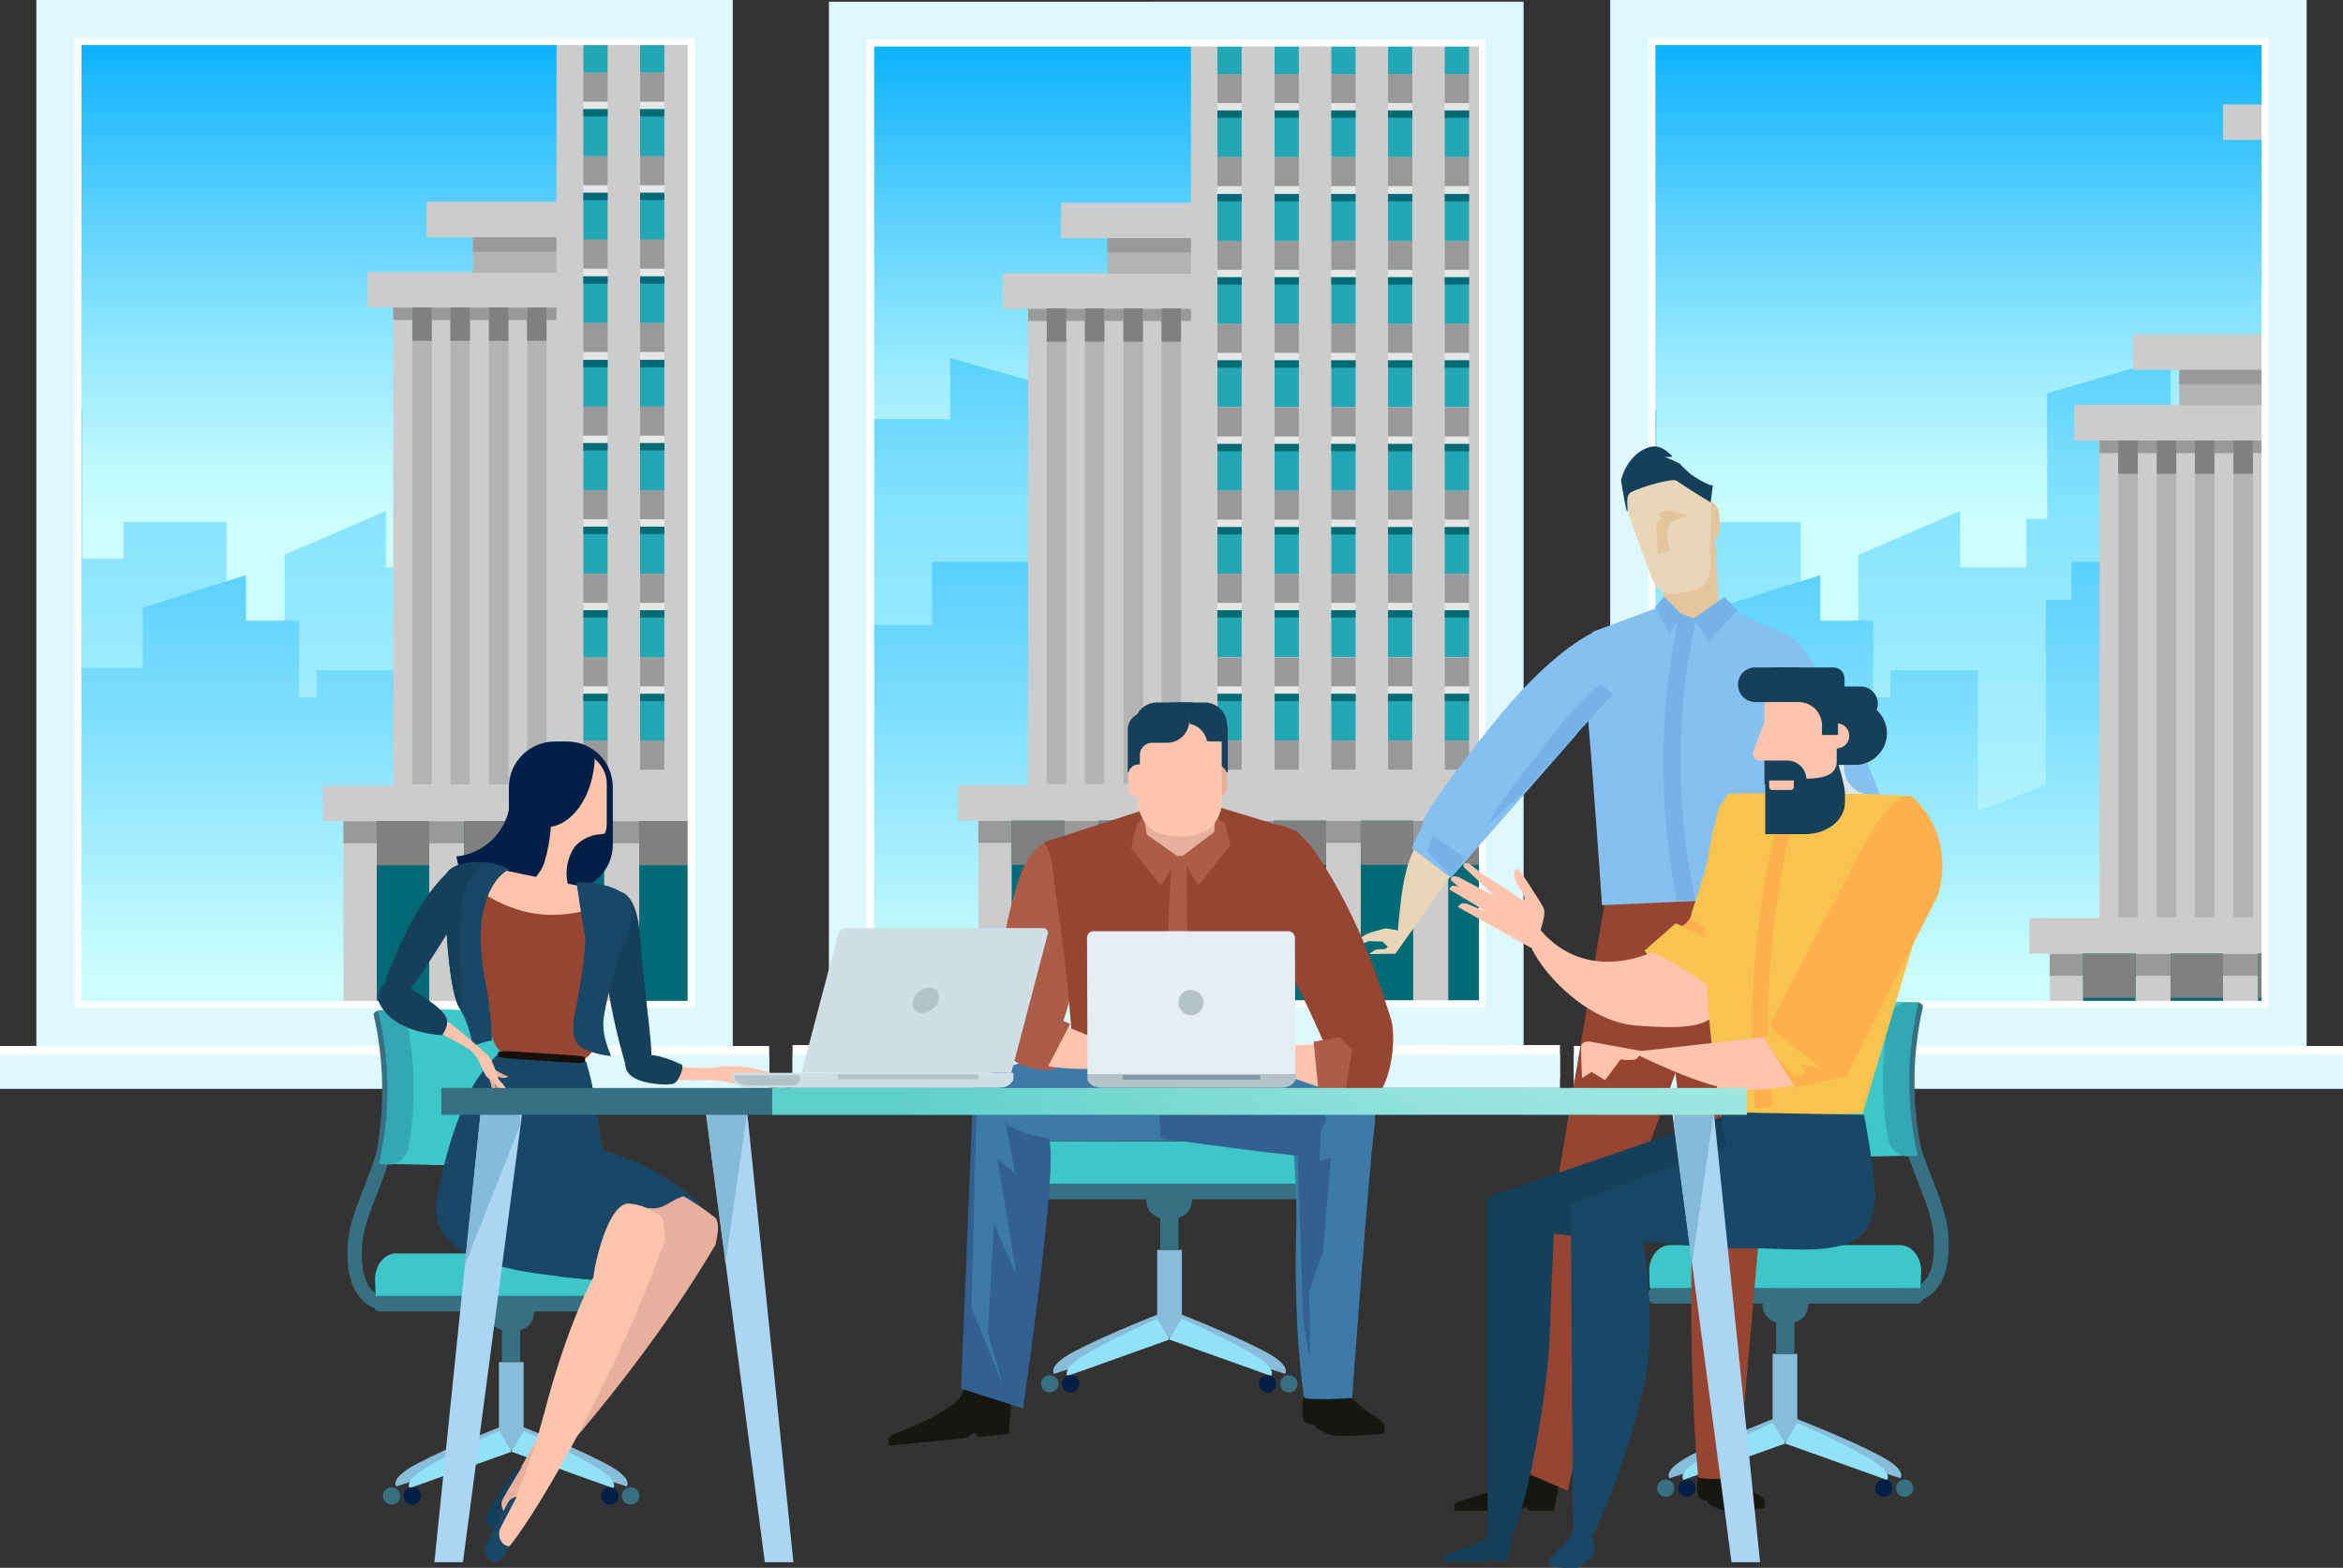 <?xml version="1.0" encoding="utf-8"?>
<!-- Generator: Adobe Illustrator 23.1.1, SVG Export Plug-In . SVG Version: 6.00 Build 0)  -->
<svg version="1.1" id="Layer_1" xmlns="http://www.w3.org/2000/svg" xmlns:xlink="http://www.w3.org/1999/xlink" x="0px" y="0px"
	 viewBox="0 0 541 362" enable-background="new 0 0 541 362" xml:space="preserve">
<rect x="0" y="0" width="541" height="362" fill="#333333" stroke="none"/>
<title>PF_header_image_Large_enterprise</title>
<g>
	<g id="Layer_1-2">
		
			<linearGradient id="SVGID_1_" gradientUnits="userSpaceOnUse" x1="89.185" y1="226.93" x2="89.185" y2="343.83" gradientTransform="matrix(1 0 0 -1 0 347.62)">
			<stop  offset="0" style="stop-color:#CCFEFE"/>
			<stop  offset="0.11" style="stop-color:#BEF8FE"/>
			<stop  offset="0.32" style="stop-color:#98EAFE"/>
			<stop  offset="0.61" style="stop-color:#5CD1FE"/>
			<stop  offset="0.96" style="stop-color:#09B1FE"/>
			<stop  offset="1" style="stop-color:#00ADFE"/>
		</linearGradient>
		<rect x="13.6" y="6.9" fill="url(#SVGID_1_)" width="151.2" height="239.5"/>
		
			<linearGradient id="SVGID_2_" gradientUnits="userSpaceOnUse" x1="1724.846" y1="152.33" x2="1724.846" y2="305.53" gradientTransform="matrix(-1.79 0 0 -1 3173.99 347.62)">
			<stop  offset="0" style="stop-color:#AFF3FE"/>
			<stop  offset="3.000000e-02" style="stop-color:#98EAFE"/>
			<stop  offset="0.34" style="stop-color:#5ED4FE"/>
			<stop  offset="0.64" style="stop-color:#2BC0FE"/>
			<stop  offset="0.87" style="stop-color:#0CB5FE"/>
			<stop  offset="1" style="stop-color:#00B0FE"/>
		</linearGradient>
		<polygon opacity="0.5" fill="url(#SVGID_2_)" enable-background="new    " points="13,244.8 13,94.8 19,94.8 19,129 28.5,129 
			28.5,120.5 52.3,120.5 52.3,143.3 65.7,146.9 65.7,128.1 89.1,118 89.1,131 104.4,131 104.4,119.8 109.2,119.8 109.2,90.8 
			137.7,82.5 137.7,96.6 155.8,96.6 155.8,113.6 160.1,113.6 160.1,244.8 		"/>
		
			<linearGradient id="SVGID_3_" gradientUnits="userSpaceOnUse" x1="1724.846" y1="121.63" x2="1724.846" y2="263.45" gradientTransform="matrix(-1.79 0 0 -1 3173.99 347.62)">
			<stop  offset="0" style="stop-color:#CCFEFE"/>
			<stop  offset="8.000000e-02" style="stop-color:#BDF8FE"/>
			<stop  offset="0.39" style="stop-color:#85E1FE"/>
			<stop  offset="0.66" style="stop-color:#5CD1FE"/>
			<stop  offset="0.87" style="stop-color:#43C7FE"/>
			<stop  offset="1" style="stop-color:#3AC3FE"/>
		</linearGradient>
		<polygon fill="url(#SVGID_3_)" points="13,246.4 13,154.2 33,154.2 33,140.3 56.8,132.8 56.8,143.3 69.1,143.3 69.1,161 73.1,161 
			73.1,154.8 93.3,154.8 93.3,187.3 108.9,181.2 108.9,138.5 114.9,138.5 114.9,129.7 141.9,129.7 141.9,144.2 160.1,144.2 
			160.1,246.4 		"/>
		<g>
			<defs>
				<rect id="SVGID_4_" x="13" width="155.6" height="243.6"/>
			</defs>
			<clipPath id="SVGID_5_">
				<use xlink:href="#SVGID_4_"  overflow="visible"/>
			</clipPath>
			<g clip-path="url(#SVGID_5_)">
				<rect x="90.8" y="71" fill="#CCCCCC" width="146" height="110.5"/>
				<rect x="79.3" y="189.6" fill="#CCCCCC" width="169" height="52.3"/>
				<rect x="90.8" y="71" fill="#999999" width="146" height="2.9"/>
				<rect x="79.3" y="189.6" fill="#999999" width="169" height="5.1"/>
				<rect x="74.6" y="181.4" fill="#CCCCCC" width="178.3" height="8.2"/>
				<rect x="74.6" y="237.8" fill="#CCCCCC" width="178.3" height="8.2"/>
				<rect x="84.9" y="62.8" fill="#CCCCCC" width="157.8" height="8.2"/>
				<rect x="109.2" y="51.8" fill="#B3B3B3" width="109.2" height="11.2"/>
				<rect x="98.5" y="46.6" fill="#CCCCCC" width="130.6" height="8.2"/>
				<rect x="119.3" y="-6.5" fill="#CCCCCC" width="88.9" height="8.2"/>
				<rect x="87" y="189.6" fill="#006A75" width="12.1" height="52.3"/>
				<rect x="95.2" y="71" fill="#B3B3B3" width="4.5" height="110.1"/>
				<rect x="104" y="71" fill="#B3B3B3" width="4.5" height="110.1"/>
				<rect x="112.9" y="71" fill="#B3B3B3" width="4.5" height="110.1"/>
				<rect x="121.7" y="71" fill="#B3B3B3" width="4.5" height="110.1"/>
				<rect x="130.6" y="71" fill="#B3B3B3" width="4.5" height="110.1"/>
				<rect x="139.4" y="71" fill="#B3B3B3" width="4.5" height="110.1"/>
				<rect x="148.3" y="71" fill="#B3B3B3" width="4.5" height="110.1"/>
				<rect x="157.1" y="71" fill="#B3B3B3" width="4.5" height="110.1"/>
				<rect x="166" y="71" fill="#B3B3B3" width="4.5" height="110.1"/>
				<rect x="174.8" y="71" fill="#B3B3B3" width="4.5" height="110.1"/>
				<rect x="183.7" y="71" fill="#B3B3B3" width="4.5" height="110.1"/>
				<rect x="192.5" y="71" fill="#B3B3B3" width="4.5" height="110.1"/>
				<rect x="201.4" y="71" fill="#B3B3B3" width="4.5" height="110.1"/>
				<rect x="210.2" y="71" fill="#B3B3B3" width="4.5" height="110.1"/>
				<rect x="219.1" y="71" fill="#B3B3B3" width="4.5" height="110.1"/>
				<rect x="227.9" y="71" fill="#B3B3B3" width="4.5" height="110.1"/>
				<rect x="95.2" y="71" fill="#808080" width="4.5" height="7.7"/>
				<rect x="104" y="71" fill="#808080" width="4.5" height="7.7"/>
				<rect x="112.9" y="71" fill="#808080" width="4.5" height="7.7"/>
				<rect x="121.7" y="71" fill="#808080" width="4.5" height="7.7"/>
				<rect x="130.6" y="71" fill="#808080" width="4.5" height="7.7"/>
				<rect x="139.4" y="71" fill="#808080" width="4.5" height="7.7"/>
				<rect x="148.3" y="71" fill="#808080" width="4.5" height="7.7"/>
				<rect x="157.1" y="71" fill="#808080" width="4.5" height="7.7"/>
				<rect x="166" y="71" fill="#808080" width="4.5" height="7.7"/>
				<rect x="174.8" y="71" fill="#808080" width="4.5" height="7.7"/>
				<rect x="183.7" y="71" fill="#808080" width="4.5" height="7.7"/>
				<rect x="192.5" y="71" fill="#808080" width="4.5" height="7.7"/>
				<rect x="201.4" y="71" fill="#808080" width="4.5" height="7.7"/>
				<rect x="210.2" y="71" fill="#808080" width="4.5" height="7.7"/>
				<rect x="219.1" y="71" fill="#808080" width="4.5" height="7.7"/>
				<rect x="227.9" y="71" fill="#808080" width="4.5" height="7.7"/>
				<rect x="107.2" y="189.6" fill="#006A75" width="12.1" height="52.3"/>
				<rect x="127.4" y="189.6" fill="#006A75" width="12.1" height="52.3"/>
				<rect x="147.6" y="189.6" fill="#006A75" width="12.1" height="52.3"/>
				<rect x="167.9" y="189.6" fill="#006A75" width="12.1" height="52.3"/>
				<rect x="188.1" y="189.6" fill="#006A75" width="12.1" height="52.3"/>
				<rect x="208.3" y="189.6" fill="#006A75" width="12.1" height="52.3"/>
				<rect x="228.5" y="189.6" fill="#006A75" width="12.1" height="52.3"/>
				<rect x="87" y="189.6" fill="#808080" width="12.1" height="10.2"/>
				<rect x="107.2" y="189.6" fill="#808080" width="12.1" height="10.2"/>
				<rect x="127.4" y="189.6" fill="#808080" width="12.1" height="10.2"/>
				<rect x="109.2" y="54.8" fill="#999999" width="109.2" height="3.3"/>
				<rect x="147.6" y="189.6" fill="#808080" width="12.1" height="10.2"/>
				<rect x="167.9" y="189.6" fill="#808080" width="12.1" height="10.2"/>
				<rect x="188.1" y="189.6" fill="#808080" width="12.1" height="10.2"/>
				<rect x="208.3" y="189.6" fill="#808080" width="12.1" height="10.2"/>
				<rect x="228.5" y="189.6" fill="#808080" width="12.1" height="10.2"/>
				<rect x="128.5" y="0.4" fill="#CCCCCC" width="70.6" height="181"/>
				<rect x="134.7" y="5.9" fill="#24A7B5" width="5.6" height="10.9"/>
				<rect x="134.7" y="4.2" fill="#E6E6E6" width="5.6" height="1.7"/>
				<rect x="134.7" y="16.8" fill="#999999" width="5.6" height="6.7"/>
				<rect x="134.7" y="5.9" fill="#006A75" width="5.6" height="1.7"/>
				<rect x="134.7" y="25.2" fill="#24A7B5" width="5.6" height="10.9"/>
				<rect x="134.7" y="23.5" fill="#E6E6E6" width="5.6" height="1.7"/>
				<rect x="134.7" y="36.1" fill="#999999" width="5.6" height="6.7"/>
				<rect x="134.7" y="25.2" fill="#006A75" width="5.6" height="1.7"/>
				<rect x="134.7" y="44.5" fill="#24A7B5" width="5.6" height="10.9"/>
				<rect x="134.7" y="42.8" fill="#E6E6E6" width="5.6" height="1.7"/>
				<rect x="134.7" y="55.3" fill="#999999" width="5.6" height="6.7"/>
				<rect x="134.7" y="44.5" fill="#006A75" width="5.6" height="1.7"/>
				<rect x="134.7" y="63.8" fill="#24A7B5" width="5.6" height="10.8"/>
				<rect x="134.7" y="62.1" fill="#E6E6E6" width="5.6" height="1.7"/>
				<rect x="134.7" y="74.6" fill="#999999" width="5.6" height="6.7"/>
				<rect x="134.7" y="63.8" fill="#006A75" width="5.6" height="1.7"/>
				<rect x="134.7" y="83.1" fill="#24A7B5" width="5.6" height="10.8"/>
				<rect x="134.7" y="81.3" fill="#E6E6E6" width="5.6" height="1.7"/>
				<rect x="134.7" y="93.9" fill="#999999" width="5.6" height="6.7"/>
				<rect x="134.7" y="83.1" fill="#006A75" width="5.6" height="1.7"/>
				<rect x="134.7" y="102.3" fill="#24A7B5" width="5.6" height="10.9"/>
				<rect x="134.7" y="100.6" fill="#E6E6E6" width="5.6" height="1.7"/>
				<rect x="134.7" y="113.2" fill="#999999" width="5.6" height="6.7"/>
				<rect x="134.7" y="102.3" fill="#006A75" width="5.6" height="1.7"/>
				<rect x="134.7" y="121.6" fill="#24A7B5" width="5.6" height="10.9"/>
				<rect x="134.7" y="119.9" fill="#E6E6E6" width="5.6" height="1.7"/>
				<rect x="134.7" y="132.5" fill="#999999" width="5.6" height="6.7"/>
				<rect x="134.7" y="121.6" fill="#006A75" width="5.6" height="1.7"/>
				<rect x="134.7" y="140.9" fill="#24A7B5" width="5.6" height="10.9"/>
				<rect x="134.7" y="139.2" fill="#E6E6E6" width="5.6" height="1.7"/>
				<rect x="134.7" y="151.8" fill="#999999" width="5.6" height="6.7"/>
				<rect x="134.7" y="140.9" fill="#006A75" width="5.6" height="1.7"/>
				<rect x="134.7" y="160.2" fill="#24A7B5" width="5.6" height="10.9"/>
				<rect x="134.7" y="158.5" fill="#E6E6E6" width="5.6" height="1.7"/>
				<rect x="134.7" y="171" fill="#999999" width="5.6" height="6.7"/>
				<rect x="134.7" y="160.2" fill="#006A75" width="5.6" height="1.7"/>
				<rect x="147.8" y="5.9" fill="#24A7B5" width="5.6" height="10.9"/>
				<rect x="147.8" y="4.2" fill="#E6E6E6" width="5.6" height="1.7"/>
				<rect x="147.8" y="16.8" fill="#999999" width="5.6" height="6.7"/>
				<rect x="147.8" y="5.9" fill="#006A75" width="5.6" height="1.7"/>
				<rect x="147.8" y="25.2" fill="#24A7B5" width="5.6" height="10.9"/>
				<rect x="147.8" y="23.5" fill="#E6E6E6" width="5.6" height="1.7"/>
				<rect x="147.8" y="36.1" fill="#999999" width="5.6" height="6.7"/>
				<rect x="147.8" y="25.2" fill="#006A75" width="5.6" height="1.7"/>
				<rect x="147.8" y="44.5" fill="#24A7B5" width="5.6" height="10.9"/>
				<rect x="147.8" y="42.8" fill="#E6E6E6" width="5.6" height="1.7"/>
				<rect x="147.8" y="55.3" fill="#999999" width="5.6" height="6.7"/>
				<rect x="147.8" y="44.5" fill="#006A75" width="5.6" height="1.7"/>
				<rect x="147.8" y="63.8" fill="#24A7B5" width="5.6" height="10.8"/>
				<rect x="147.8" y="62.1" fill="#E6E6E6" width="5.6" height="1.7"/>
				<rect x="147.8" y="74.6" fill="#999999" width="5.6" height="6.7"/>
				<rect x="147.8" y="63.8" fill="#006A75" width="5.6" height="1.7"/>
				<rect x="147.8" y="83.1" fill="#24A7B5" width="5.6" height="10.8"/>
				<rect x="147.8" y="81.3" fill="#E6E6E6" width="5.6" height="1.7"/>
				<rect x="147.8" y="93.9" fill="#999999" width="5.6" height="6.7"/>
				<rect x="147.8" y="83.1" fill="#006A75" width="5.6" height="1.7"/>
				<rect x="147.8" y="102.3" fill="#24A7B5" width="5.6" height="10.9"/>
				<rect x="147.8" y="100.6" fill="#E6E6E6" width="5.6" height="1.7"/>
				<rect x="147.8" y="113.2" fill="#999999" width="5.6" height="6.7"/>
				<rect x="147.8" y="102.3" fill="#006A75" width="5.6" height="1.7"/>
				<rect x="147.8" y="121.6" fill="#24A7B5" width="5.6" height="10.9"/>
				<rect x="147.8" y="119.9" fill="#E6E6E6" width="5.6" height="1.7"/>
				<rect x="147.8" y="132.5" fill="#999999" width="5.6" height="6.7"/>
				<rect x="147.8" y="121.6" fill="#006A75" width="5.6" height="1.7"/>
				<rect x="147.8" y="140.9" fill="#24A7B5" width="5.6" height="10.9"/>
				<rect x="147.8" y="139.2" fill="#E6E6E6" width="5.6" height="1.7"/>
				<rect x="147.8" y="151.8" fill="#999999" width="5.6" height="6.7"/>
				<rect x="147.8" y="140.9" fill="#006A75" width="5.6" height="1.7"/>
				<rect x="147.8" y="160.2" fill="#24A7B5" width="5.6" height="10.9"/>
				<rect x="147.8" y="158.5" fill="#E6E6E6" width="5.6" height="1.7"/>
				<rect x="147.8" y="171" fill="#999999" width="5.6" height="6.7"/>
				<rect x="147.8" y="160.2" fill="#006A75" width="5.6" height="1.7"/>
				<rect x="161" y="5.9" fill="#24A7B5" width="5.6" height="10.9"/>
				<rect x="161" y="4.2" fill="#E6E6E6" width="5.6" height="1.7"/>
				<rect x="161" y="16.8" fill="#999999" width="5.6" height="6.7"/>
				<rect x="161" y="5.9" fill="#006A75" width="5.6" height="1.7"/>
				<rect x="161" y="25.2" fill="#24A7B5" width="5.6" height="10.9"/>
				<rect x="161" y="23.5" fill="#E6E6E6" width="5.6" height="1.7"/>
				<rect x="161" y="36.1" fill="#999999" width="5.6" height="6.7"/>
				<rect x="161" y="25.2" fill="#006A75" width="5.6" height="1.7"/>
				<rect x="161" y="44.5" fill="#24A7B5" width="5.6" height="10.9"/>
				<rect x="161" y="42.8" fill="#E6E6E6" width="5.6" height="1.7"/>
				<rect x="161" y="55.3" fill="#999999" width="5.6" height="6.7"/>
				<rect x="161" y="44.5" fill="#006A75" width="5.6" height="1.7"/>
				<rect x="161" y="63.8" fill="#24A7B5" width="5.6" height="10.8"/>
				<rect x="161" y="62.1" fill="#E6E6E6" width="5.6" height="1.7"/>
				<rect x="161" y="74.6" fill="#999999" width="5.6" height="6.7"/>
				<rect x="161" y="63.8" fill="#006A75" width="5.6" height="1.7"/>
				<rect x="161" y="83.1" fill="#24A7B5" width="5.6" height="10.8"/>
				<rect x="161" y="81.3" fill="#E6E6E6" width="5.6" height="1.7"/>
				<rect x="161" y="93.9" fill="#999999" width="5.6" height="6.7"/>
				<rect x="161" y="83.1" fill="#006A75" width="5.6" height="1.7"/>
				<rect x="161" y="102.3" fill="#24A7B5" width="5.6" height="10.9"/>
				<rect x="161" y="100.6" fill="#E6E6E6" width="5.6" height="1.7"/>
				<rect x="161" y="113.2" fill="#999999" width="5.6" height="6.7"/>
				<rect x="161" y="102.3" fill="#006A75" width="5.6" height="1.7"/>
				<rect x="161" y="121.6" fill="#24A7B5" width="5.6" height="10.9"/>
				<rect x="161" y="119.9" fill="#E6E6E6" width="5.6" height="1.7"/>
				<rect x="161" y="132.5" fill="#999999" width="5.6" height="6.7"/>
				<rect x="161" y="121.6" fill="#006A75" width="5.6" height="1.7"/>
				<rect x="161" y="140.9" fill="#24A7B5" width="5.6" height="10.9"/>
				<rect x="161" y="139.2" fill="#E6E6E6" width="5.6" height="1.7"/>
				<rect x="161" y="151.8" fill="#999999" width="5.6" height="6.7"/>
				<rect x="161" y="140.9" fill="#006A75" width="5.6" height="1.7"/>
				<rect x="161" y="160.2" fill="#24A7B5" width="5.6" height="10.9"/>
				<rect x="161" y="158.5" fill="#E6E6E6" width="5.6" height="1.7"/>
				<rect x="161" y="171" fill="#999999" width="5.6" height="6.7"/>
				<rect x="161" y="160.2" fill="#006A75" width="5.6" height="1.7"/>
				<rect x="174.1" y="5.9" fill="#24A7B5" width="5.6" height="10.9"/>
				<rect x="174.1" y="4.2" fill="#E6E6E6" width="5.6" height="1.7"/>
				<rect x="174.1" y="16.8" fill="#999999" width="5.6" height="6.7"/>
				<rect x="174.1" y="5.9" fill="#006A75" width="5.6" height="1.7"/>
				<rect x="174.1" y="25.2" fill="#24A7B5" width="5.6" height="10.9"/>
				<rect x="174.1" y="23.5" fill="#E6E6E6" width="5.6" height="1.7"/>
				<rect x="174.1" y="36.1" fill="#999999" width="5.6" height="6.7"/>
				<rect x="174.1" y="25.2" fill="#006A75" width="5.6" height="1.7"/>
				<rect x="174.1" y="44.5" fill="#24A7B5" width="5.6" height="10.9"/>
				<rect x="174.1" y="42.8" fill="#E6E6E6" width="5.6" height="1.7"/>
				<rect x="174.1" y="55.3" fill="#999999" width="5.6" height="6.7"/>
				<rect x="174.1" y="44.5" fill="#006A75" width="5.6" height="1.7"/>
				<rect x="174.1" y="63.8" fill="#24A7B5" width="5.6" height="10.8"/>
				<rect x="174.1" y="62.1" fill="#E6E6E6" width="5.6" height="1.7"/>
				<rect x="174.1" y="74.6" fill="#999999" width="5.6" height="6.7"/>
				<rect x="174.1" y="63.8" fill="#006A75" width="5.6" height="1.7"/>
				<rect x="174.1" y="83.1" fill="#24A7B5" width="5.6" height="10.8"/>
				<rect x="174.1" y="81.3" fill="#E6E6E6" width="5.6" height="1.7"/>
				<rect x="174.1" y="93.9" fill="#999999" width="5.6" height="6.7"/>
				<rect x="174.1" y="83.1" fill="#006A75" width="5.6" height="1.7"/>
				<rect x="174.1" y="102.3" fill="#24A7B5" width="5.6" height="10.9"/>
				<rect x="174.1" y="100.6" fill="#E6E6E6" width="5.6" height="1.7"/>
				<rect x="174.1" y="113.2" fill="#999999" width="5.6" height="6.7"/>
				<rect x="174.1" y="102.3" fill="#006A75" width="5.6" height="1.7"/>
				<rect x="174.1" y="121.6" fill="#24A7B5" width="5.6" height="10.9"/>
				<rect x="174.1" y="119.9" fill="#E6E6E6" width="5.6" height="1.7"/>
				<rect x="174.1" y="132.5" fill="#999999" width="5.6" height="6.7"/>
				<rect x="174.1" y="121.6" fill="#006A75" width="5.6" height="1.7"/>
				<rect x="174.1" y="140.9" fill="#24A7B5" width="5.6" height="10.9"/>
				<rect x="174.1" y="139.2" fill="#E6E6E6" width="5.6" height="1.7"/>
				<rect x="174.1" y="151.8" fill="#999999" width="5.6" height="6.7"/>
				<rect x="174.1" y="140.9" fill="#006A75" width="5.6" height="1.7"/>
				<rect x="174.1" y="160.2" fill="#24A7B5" width="5.6" height="10.9"/>
				<rect x="174.1" y="158.5" fill="#E6E6E6" width="5.6" height="1.7"/>
				<rect x="174.1" y="171" fill="#999999" width="5.6" height="6.7"/>
				<rect x="174.1" y="160.2" fill="#006A75" width="5.6" height="1.7"/>
				<rect x="187.3" y="5.9" fill="#24A7B5" width="5.6" height="10.9"/>
				<rect x="187.3" y="4.2" fill="#E6E6E6" width="5.6" height="1.7"/>
				<rect x="187.3" y="16.8" fill="#999999" width="5.6" height="6.7"/>
				<rect x="187.3" y="5.9" fill="#006A75" width="5.6" height="1.7"/>
				<rect x="187.3" y="25.2" fill="#24A7B5" width="5.6" height="10.9"/>
				<rect x="187.3" y="23.5" fill="#E6E6E6" width="5.6" height="1.7"/>
				<rect x="187.3" y="36.1" fill="#999999" width="5.6" height="6.7"/>
				<rect x="187.3" y="25.2" fill="#006A75" width="5.6" height="1.7"/>
				<rect x="187.3" y="44.5" fill="#24A7B5" width="5.6" height="10.9"/>
				<rect x="187.3" y="42.8" fill="#E6E6E6" width="5.6" height="1.7"/>
				<rect x="187.3" y="55.3" fill="#999999" width="5.6" height="6.7"/>
				<rect x="187.3" y="44.5" fill="#006A75" width="5.6" height="1.7"/>
				<rect x="187.3" y="63.8" fill="#24A7B5" width="5.6" height="10.8"/>
				<rect x="187.3" y="62.1" fill="#E6E6E6" width="5.6" height="1.7"/>
				<rect x="187.3" y="74.6" fill="#999999" width="5.6" height="6.7"/>
				<rect x="187.3" y="63.8" fill="#006A75" width="5.6" height="1.7"/>
				<rect x="187.3" y="83.1" fill="#24A7B5" width="5.6" height="10.8"/>
				<rect x="187.3" y="81.3" fill="#E6E6E6" width="5.6" height="1.7"/>
				<rect x="187.3" y="93.9" fill="#999999" width="5.6" height="6.7"/>
				<rect x="187.3" y="83.1" fill="#006A75" width="5.6" height="1.7"/>
				<rect x="187.3" y="102.3" fill="#24A7B5" width="5.6" height="10.9"/>
				<rect x="187.3" y="100.6" fill="#E6E6E6" width="5.6" height="1.7"/>
				<rect x="187.3" y="113.2" fill="#999999" width="5.6" height="6.7"/>
				<rect x="187.3" y="102.3" fill="#006A75" width="5.6" height="1.7"/>
				<rect x="187.3" y="121.6" fill="#24A7B5" width="5.6" height="10.9"/>
				<rect x="187.3" y="119.9" fill="#E6E6E6" width="5.6" height="1.7"/>
				<rect x="187.3" y="132.5" fill="#999999" width="5.6" height="6.7"/>
				<rect x="187.3" y="121.6" fill="#006A75" width="5.6" height="1.7"/>
				<rect x="187.3" y="140.9" fill="#24A7B5" width="5.6" height="10.9"/>
				<rect x="187.3" y="139.2" fill="#E6E6E6" width="5.6" height="1.7"/>
				<rect x="187.3" y="151.8" fill="#999999" width="5.6" height="6.7"/>
				<rect x="187.3" y="140.9" fill="#006A75" width="5.6" height="1.7"/>
				<rect x="187.3" y="160.2" fill="#24A7B5" width="5.6" height="10.9"/>
				<rect x="187.3" y="158.5" fill="#E6E6E6" width="5.6" height="1.7"/>
				<rect x="187.3" y="171" fill="#999999" width="5.6" height="6.7"/>
				<rect x="187.3" y="160.2" fill="#006A75" width="5.6" height="1.7"/>
				<rect x="128.5" y="1.7" fill="#999999" width="70.6" height="2.5"/>
				<rect x="130.6" y="-17.2" fill="#CCCCCC" width="66.5" height="8.2"/>
				<rect x="137.4" y="-9" fill="#999999" width="52.8" height="2.5"/>
			</g>
		</g>
		<path fill="#DEF8FF" d="M8.4,0v241.5h160.8V0H8.4z M158.8,231.1h-140V10.4h140L158.8,231.1z"/>
		<polygon fill="#FFFFFF" points="169.2,241.5 0,241.5 0,249.3 177.6,249.3 177.6,241.5 		"/>
		<polygon fill="#DEF8FF" points="169.2,243.6 0,243.6 0,251.4 177.6,251.4 177.6,243.6 		"/>
		<path fill="#FFFFFF" d="M17.2,232.7h143.2V8.8H17.2V232.7z M18.8,10.4h140v220.7h-140V10.4z"/>
		
			<linearGradient id="SVGID_6_" gradientUnits="userSpaceOnUse" x1="452.615" y1="226.93" x2="452.615" y2="343.83" gradientTransform="matrix(1 0 0 -1 0 347.62)">
			<stop  offset="0" style="stop-color:#CCFEFE"/>
			<stop  offset="0.11" style="stop-color:#BEF8FE"/>
			<stop  offset="0.32" style="stop-color:#98EAFE"/>
			<stop  offset="0.61" style="stop-color:#5CD1FE"/>
			<stop  offset="0.96" style="stop-color:#09B1FE"/>
			<stop  offset="1" style="stop-color:#00ADFE"/>
		</linearGradient>
		<rect x="377" y="6.9" fill="url(#SVGID_6_)" width="151.2" height="239.5"/>
		
			<linearGradient id="SVGID_7_" gradientUnits="userSpaceOnUse" x1="1521.81" y1="152.33" x2="1521.81" y2="305.53" gradientTransform="matrix(-1.79 0 0 -1 3173.99 347.62)">
			<stop  offset="0" style="stop-color:#AFF3FE"/>
			<stop  offset="3.000000e-02" style="stop-color:#98EAFE"/>
			<stop  offset="0.34" style="stop-color:#5ED4FE"/>
			<stop  offset="0.64" style="stop-color:#2BC0FE"/>
			<stop  offset="0.87" style="stop-color:#0CB5FE"/>
			<stop  offset="1" style="stop-color:#00B0FE"/>
		</linearGradient>
		<polygon opacity="0.5" fill="url(#SVGID_7_)" enable-background="new    " points="376.4,244.8 376.4,94.8 382.5,94.8 382.5,129 
			392,129 392,120.5 415.8,120.5 415.8,143.3 429.1,146.9 429.1,128.1 452.6,118 452.6,131 467.9,131 467.9,119.8 472.7,119.8 
			472.7,90.8 501.2,82.5 501.2,96.6 519.2,96.6 519.2,113.6 523.5,113.6 523.5,244.8 		"/>
		
			<linearGradient id="SVGID_8_" gradientUnits="userSpaceOnUse" x1="1521.81" y1="121.63" x2="1521.81" y2="263.45" gradientTransform="matrix(-1.79 0 0 -1 3173.99 347.62)">
			<stop  offset="0" style="stop-color:#CCFEFE"/>
			<stop  offset="8.000000e-02" style="stop-color:#BDF8FE"/>
			<stop  offset="0.39" style="stop-color:#85E1FE"/>
			<stop  offset="0.66" style="stop-color:#5CD1FE"/>
			<stop  offset="0.87" style="stop-color:#43C7FE"/>
			<stop  offset="1" style="stop-color:#3AC3FE"/>
		</linearGradient>
		<polygon fill="url(#SVGID_8_)" points="376.4,246.4 376.4,154.2 396.5,154.2 396.5,140.3 420.3,132.8 420.3,143.3 432.5,143.3 
			432.5,161 436.5,161 436.5,154.8 456.7,154.8 456.7,187.3 472.4,181.2 472.4,138.5 478.3,138.5 478.3,129.7 505.3,129.7 
			505.3,144.2 523.5,144.2 523.5,246.4 		"/>
		<g>
			<defs>
				<rect id="SVGID_9_" x="376.4" width="155.6" height="243.6"/>
			</defs>
			<clipPath id="SVGID_10_">
				<use xlink:href="#SVGID_9_"  overflow="visible"/>
			</clipPath>
			<g clip-path="url(#SVGID_10_)">
				<rect x="484.8" y="101.7" fill="#CCCCCC" width="146" height="110.5"/>
				<rect x="473.3" y="220.2" fill="#CCCCCC" width="169" height="52.3"/>
				<rect x="484.8" y="101.7" fill="#999999" width="146" height="2.9"/>
				<rect x="473.3" y="220.2" fill="#999999" width="169" height="5.1"/>
				<rect x="468.6" y="212" fill="#CCCCCC" width="178.3" height="8.2"/>
				<rect x="468.6" y="268.4" fill="#CCCCCC" width="178.3" height="8.2"/>
				<rect x="478.9" y="93.5" fill="#CCCCCC" width="157.8" height="8.2"/>
				<rect x="503.2" y="82.4" fill="#B3B3B3" width="109.2" height="11.2"/>
				<rect x="492.5" y="77.2" fill="#CCCCCC" width="130.6" height="8.2"/>
				<rect x="513.3" y="24.1" fill="#CCCCCC" width="88.9" height="8.2"/>
				<rect x="481" y="220.2" fill="#006A75" width="12.1" height="52.3"/>
				<rect x="489.1" y="101.7" fill="#B3B3B3" width="4.5" height="110.1"/>
				<rect x="498" y="101.7" fill="#B3B3B3" width="4.5" height="110.1"/>
				<rect x="506.8" y="101.7" fill="#B3B3B3" width="4.5" height="110.1"/>
				<rect x="515.7" y="101.7" fill="#B3B3B3" width="4.5" height="110.1"/>
				<rect x="524.5" y="101.7" fill="#B3B3B3" width="4.5" height="110.1"/>
				<rect x="533.4" y="101.7" fill="#B3B3B3" width="4.5" height="110.1"/>
				<rect x="542.2" y="101.7" fill="#B3B3B3" width="4.5" height="110.1"/>
				<rect x="551.1" y="101.7" fill="#B3B3B3" width="4.5" height="110.1"/>
				<rect x="560" y="101.7" fill="#B3B3B3" width="4.5" height="110.1"/>
				<rect x="568.8" y="101.7" fill="#B3B3B3" width="4.5" height="110.1"/>
				<rect x="577.7" y="101.7" fill="#B3B3B3" width="4.5" height="110.1"/>
				<rect x="586.5" y="101.7" fill="#B3B3B3" width="4.5" height="110.1"/>
				<rect x="595.4" y="101.7" fill="#B3B3B3" width="4.5" height="110.1"/>
				<rect x="604.2" y="101.7" fill="#B3B3B3" width="4.5" height="110.1"/>
				<rect x="613.1" y="101.7" fill="#B3B3B3" width="4.5" height="110.1"/>
				<rect x="621.9" y="101.7" fill="#B3B3B3" width="4.5" height="110.1"/>
				<rect x="489.1" y="101.7" fill="#808080" width="4.5" height="7.7"/>
				<rect x="498" y="101.7" fill="#808080" width="4.5" height="7.7"/>
				<rect x="506.8" y="101.7" fill="#808080" width="4.5" height="7.7"/>
				<rect x="515.7" y="101.7" fill="#808080" width="4.5" height="7.7"/>
				<rect x="524.5" y="101.7" fill="#808080" width="4.5" height="7.7"/>
				<rect x="533.4" y="101.7" fill="#808080" width="4.5" height="7.7"/>
				<rect x="542.2" y="101.7" fill="#808080" width="4.5" height="7.7"/>
				<rect x="551.1" y="101.7" fill="#808080" width="4.5" height="7.7"/>
				<rect x="560" y="101.7" fill="#808080" width="4.5" height="7.7"/>
				<rect x="568.8" y="101.7" fill="#808080" width="4.5" height="7.7"/>
				<rect x="577.7" y="101.7" fill="#808080" width="4.5" height="7.7"/>
				<rect x="586.5" y="101.7" fill="#808080" width="4.5" height="7.7"/>
				<rect x="595.4" y="101.7" fill="#808080" width="4.5" height="7.7"/>
				<rect x="604.2" y="101.7" fill="#808080" width="4.5" height="7.7"/>
				<rect x="613.1" y="101.7" fill="#808080" width="4.5" height="7.7"/>
				<rect x="621.9" y="101.7" fill="#808080" width="4.5" height="7.7"/>
				<rect x="501.2" y="220.2" fill="#006A75" width="12.1" height="52.3"/>
				<rect x="521.4" y="220.2" fill="#006A75" width="12.1" height="52.3"/>
				<rect x="541.6" y="220.2" fill="#006A75" width="12.1" height="52.3"/>
				<rect x="561.8" y="220.2" fill="#006A75" width="12.1" height="52.3"/>
				<rect x="582" y="220.2" fill="#006A75" width="12.1" height="52.3"/>
				<rect x="602.2" y="220.2" fill="#006A75" width="12.1" height="52.3"/>
				<rect x="622.4" y="220.2" fill="#006A75" width="12.1" height="52.3"/>
				<rect x="481" y="220.2" fill="#808080" width="12.1" height="10.2"/>
				<rect x="501.2" y="220.2" fill="#808080" width="12.1" height="10.2"/>
				<rect x="521.4" y="220.2" fill="#808080" width="12.1" height="10.2"/>
				<rect x="503.2" y="85.4" fill="#999999" width="109.2" height="3.3"/>
				<rect x="541.6" y="220.2" fill="#808080" width="12.1" height="10.2"/>
				<rect x="561.8" y="220.2" fill="#808080" width="12.1" height="10.2"/>
				<rect x="582" y="220.2" fill="#808080" width="12.1" height="10.2"/>
				<rect x="602.2" y="220.2" fill="#808080" width="12.1" height="10.2"/>
				<rect x="622.4" y="220.2" fill="#808080" width="12.1" height="10.2"/>
				<rect x="522.5" y="31" fill="#CCCCCC" width="70.6" height="181"/>
				<rect x="528.7" y="36.6" fill="#24A7B5" width="5.6" height="10.9"/>
				<rect x="528.7" y="34.9" fill="#E6E6E6" width="5.6" height="1.7"/>
				<rect x="528.7" y="47.4" fill="#999999" width="5.6" height="6.7"/>
				<rect x="528.7" y="36.6" fill="#006A75" width="5.6" height="1.7"/>
				<rect x="528.7" y="55.9" fill="#24A7B5" width="5.6" height="10.8"/>
				<rect x="528.7" y="54.1" fill="#E6E6E6" width="5.6" height="1.7"/>
				<rect x="528.7" y="66.7" fill="#999999" width="5.6" height="6.7"/>
				<rect x="528.7" y="55.9" fill="#006A75" width="5.6" height="1.7"/>
				<rect x="528.7" y="75.1" fill="#24A7B5" width="5.6" height="10.8"/>
				<rect x="528.7" y="73.4" fill="#E6E6E6" width="5.6" height="1.7"/>
				<rect x="528.7" y="86" fill="#999999" width="5.6" height="6.7"/>
				<rect x="528.7" y="75.1" fill="#006A75" width="5.6" height="1.7"/>
				<rect x="528.7" y="94.4" fill="#24A7B5" width="5.6" height="10.8"/>
				<rect x="528.7" y="92.7" fill="#E6E6E6" width="5.6" height="1.7"/>
				<rect x="528.7" y="105.3" fill="#999999" width="5.6" height="6.7"/>
				<rect x="528.7" y="94.4" fill="#006A75" width="5.6" height="1.7"/>
				<rect x="528.7" y="113.7" fill="#24A7B5" width="5.6" height="10.9"/>
				<rect x="528.7" y="112" fill="#E6E6E6" width="5.6" height="1.7"/>
				<rect x="528.7" y="124.6" fill="#999999" width="5.6" height="6.7"/>
				<rect x="528.7" y="113.7" fill="#006A75" width="5.6" height="1.7"/>
				<rect x="528.7" y="133" fill="#24A7B5" width="5.6" height="10.9"/>
				<rect x="528.7" y="131.3" fill="#E6E6E6" width="5.6" height="1.7"/>
				<rect x="528.7" y="143.8" fill="#999999" width="5.6" height="6.7"/>
				<rect x="528.7" y="133" fill="#006A75" width="5.6" height="1.7"/>
				<rect x="528.7" y="152.3" fill="#24A7B5" width="5.6" height="10.9"/>
				<rect x="528.7" y="150.5" fill="#E6E6E6" width="5.6" height="1.7"/>
				<rect x="528.7" y="163.1" fill="#999999" width="5.6" height="6.7"/>
				<rect x="528.7" y="152.3" fill="#006A75" width="5.6" height="1.7"/>
				<rect x="528.7" y="171.5" fill="#24A7B5" width="5.6" height="10.9"/>
				<rect x="528.7" y="169.8" fill="#E6E6E6" width="5.6" height="1.7"/>
				<rect x="528.7" y="182.4" fill="#999999" width="5.6" height="6.7"/>
				<rect x="528.7" y="171.5" fill="#006A75" width="5.6" height="1.7"/>
				<rect x="528.7" y="190.8" fill="#24A7B5" width="5.6" height="10.9"/>
				<rect x="528.7" y="189.1" fill="#E6E6E6" width="5.6" height="1.7"/>
				<rect x="528.7" y="201.7" fill="#999999" width="5.6" height="6.7"/>
				<rect x="528.7" y="190.8" fill="#006A75" width="5.6" height="1.7"/>
				<rect x="541.8" y="36.6" fill="#24A7B5" width="5.6" height="10.9"/>
				<rect x="541.8" y="34.9" fill="#E6E6E6" width="5.6" height="1.7"/>
				<rect x="541.8" y="47.4" fill="#999999" width="5.6" height="6.7"/>
				<rect x="541.8" y="36.6" fill="#006A75" width="5.6" height="1.7"/>
				<rect x="541.8" y="55.9" fill="#24A7B5" width="5.6" height="10.8"/>
				<rect x="541.8" y="54.1" fill="#E6E6E6" width="5.6" height="1.7"/>
				<rect x="541.8" y="66.7" fill="#999999" width="5.6" height="6.7"/>
				<rect x="541.8" y="55.9" fill="#006A75" width="5.6" height="1.7"/>
				<rect x="541.8" y="75.1" fill="#24A7B5" width="5.6" height="10.8"/>
				<rect x="541.8" y="73.4" fill="#E6E6E6" width="5.6" height="1.7"/>
				<rect x="541.8" y="86" fill="#999999" width="5.6" height="6.7"/>
				<rect x="541.8" y="75.1" fill="#006A75" width="5.6" height="1.7"/>
				<rect x="541.8" y="94.4" fill="#24A7B5" width="5.6" height="10.8"/>
				<rect x="541.8" y="92.7" fill="#E6E6E6" width="5.6" height="1.7"/>
				<rect x="541.8" y="105.3" fill="#999999" width="5.6" height="6.7"/>
				<rect x="541.8" y="94.4" fill="#006A75" width="5.6" height="1.7"/>
				<rect x="541.8" y="113.7" fill="#24A7B5" width="5.6" height="10.9"/>
				<rect x="541.8" y="112" fill="#E6E6E6" width="5.6" height="1.7"/>
				<rect x="541.8" y="124.6" fill="#999999" width="5.6" height="6.7"/>
				<rect x="541.8" y="113.7" fill="#006A75" width="5.6" height="1.7"/>
				<rect x="541.8" y="133" fill="#24A7B5" width="5.6" height="10.9"/>
				<rect x="541.8" y="131.3" fill="#E6E6E6" width="5.6" height="1.7"/>
				<rect x="541.8" y="143.8" fill="#999999" width="5.6" height="6.7"/>
				<rect x="541.8" y="133" fill="#006A75" width="5.6" height="1.7"/>
				<rect x="541.8" y="152.3" fill="#24A7B5" width="5.6" height="10.9"/>
				<rect x="541.8" y="150.5" fill="#E6E6E6" width="5.6" height="1.7"/>
				<rect x="541.8" y="163.1" fill="#999999" width="5.6" height="6.7"/>
				<rect x="541.8" y="152.3" fill="#006A75" width="5.6" height="1.7"/>
				<rect x="541.8" y="171.5" fill="#24A7B5" width="5.6" height="10.9"/>
				<rect x="541.8" y="169.8" fill="#E6E6E6" width="5.6" height="1.7"/>
				<rect x="541.8" y="182.4" fill="#999999" width="5.6" height="6.7"/>
				<rect x="541.8" y="171.5" fill="#006A75" width="5.6" height="1.7"/>
				<rect x="541.8" y="190.8" fill="#24A7B5" width="5.6" height="10.9"/>
				<rect x="541.8" y="189.1" fill="#E6E6E6" width="5.6" height="1.7"/>
				<rect x="541.8" y="201.7" fill="#999999" width="5.6" height="6.7"/>
				<rect x="541.8" y="190.8" fill="#006A75" width="5.6" height="1.7"/>
				<rect x="555" y="36.6" fill="#24A7B5" width="5.6" height="10.9"/>
				<rect x="555" y="34.9" fill="#E6E6E6" width="5.6" height="1.7"/>
				<rect x="555" y="47.4" fill="#999999" width="5.6" height="6.7"/>
				<rect x="555" y="36.6" fill="#006A75" width="5.6" height="1.7"/>
				<rect x="555" y="55.9" fill="#24A7B5" width="5.6" height="10.8"/>
				<rect x="555" y="54.1" fill="#E6E6E6" width="5.6" height="1.7"/>
				<rect x="555" y="66.7" fill="#999999" width="5.6" height="6.7"/>
				<rect x="555" y="55.9" fill="#006A75" width="5.6" height="1.7"/>
				<rect x="555" y="75.1" fill="#24A7B5" width="5.6" height="10.8"/>
				<rect x="555" y="73.4" fill="#E6E6E6" width="5.6" height="1.7"/>
				<rect x="555" y="86" fill="#999999" width="5.6" height="6.7"/>
				<rect x="555" y="75.1" fill="#006A75" width="5.6" height="1.7"/>
				<rect x="555" y="94.4" fill="#24A7B5" width="5.6" height="10.8"/>
				<rect x="555" y="92.7" fill="#E6E6E6" width="5.6" height="1.7"/>
				<rect x="555" y="105.3" fill="#999999" width="5.6" height="6.7"/>
				<rect x="555" y="94.4" fill="#006A75" width="5.6" height="1.7"/>
				<rect x="555" y="113.7" fill="#24A7B5" width="5.6" height="10.9"/>
				<rect x="555" y="112" fill="#E6E6E6" width="5.6" height="1.7"/>
				<rect x="555" y="124.6" fill="#999999" width="5.6" height="6.7"/>
				<rect x="555" y="113.7" fill="#006A75" width="5.6" height="1.7"/>
				<rect x="555" y="133" fill="#24A7B5" width="5.6" height="10.9"/>
				<rect x="555" y="131.3" fill="#E6E6E6" width="5.6" height="1.7"/>
				<rect x="555" y="143.8" fill="#999999" width="5.6" height="6.7"/>
				<rect x="555" y="133" fill="#006A75" width="5.6" height="1.7"/>
				<rect x="555" y="152.3" fill="#24A7B5" width="5.6" height="10.9"/>
				<rect x="555" y="150.5" fill="#E6E6E6" width="5.6" height="1.7"/>
				<rect x="555" y="163.1" fill="#999999" width="5.6" height="6.7"/>
				<rect x="555" y="152.3" fill="#006A75" width="5.6" height="1.7"/>
				<rect x="555" y="171.5" fill="#24A7B5" width="5.6" height="10.9"/>
				<rect x="555" y="169.8" fill="#E6E6E6" width="5.6" height="1.7"/>
				<rect x="555" y="182.4" fill="#999999" width="5.6" height="6.7"/>
				<rect x="555" y="171.5" fill="#006A75" width="5.6" height="1.7"/>
				<rect x="555" y="190.8" fill="#24A7B5" width="5.6" height="10.9"/>
				<rect x="555" y="189.1" fill="#E6E6E6" width="5.6" height="1.7"/>
				<rect x="555" y="201.7" fill="#999999" width="5.6" height="6.7"/>
				<rect x="555" y="190.8" fill="#006A75" width="5.6" height="1.7"/>
				<rect x="568.1" y="36.6" fill="#24A7B5" width="5.6" height="10.9"/>
				<rect x="568.1" y="34.9" fill="#E6E6E6" width="5.6" height="1.7"/>
				<rect x="568.1" y="47.4" fill="#999999" width="5.6" height="6.7"/>
				<rect x="568.1" y="36.6" fill="#006A75" width="5.6" height="1.7"/>
				<rect x="568.1" y="55.9" fill="#24A7B5" width="5.6" height="10.8"/>
				<rect x="568.1" y="54.1" fill="#E6E6E6" width="5.6" height="1.7"/>
				<rect x="568.1" y="66.7" fill="#999999" width="5.6" height="6.7"/>
				<rect x="568.1" y="55.9" fill="#006A75" width="5.6" height="1.7"/>
				<rect x="568.1" y="75.1" fill="#24A7B5" width="5.6" height="10.8"/>
				<rect x="568.1" y="73.4" fill="#E6E6E6" width="5.6" height="1.7"/>
				<rect x="568.1" y="86" fill="#999999" width="5.6" height="6.7"/>
				<rect x="568.1" y="75.1" fill="#006A75" width="5.6" height="1.7"/>
				<rect x="568.1" y="94.4" fill="#24A7B5" width="5.6" height="10.8"/>
				<rect x="568.1" y="92.7" fill="#E6E6E6" width="5.6" height="1.7"/>
				<rect x="568.1" y="105.3" fill="#999999" width="5.6" height="6.7"/>
				<rect x="568.1" y="94.4" fill="#006A75" width="5.6" height="1.7"/>
				<rect x="568.1" y="113.7" fill="#24A7B5" width="5.6" height="10.9"/>
				<rect x="568.1" y="112" fill="#E6E6E6" width="5.6" height="1.7"/>
				<rect x="568.1" y="124.6" fill="#999999" width="5.6" height="6.7"/>
				<rect x="568.1" y="113.7" fill="#006A75" width="5.6" height="1.7"/>
				<rect x="568.1" y="133" fill="#24A7B5" width="5.6" height="10.9"/>
				<rect x="568.1" y="131.3" fill="#E6E6E6" width="5.6" height="1.7"/>
				<rect x="568.1" y="143.8" fill="#999999" width="5.6" height="6.7"/>
				<rect x="568.1" y="133" fill="#006A75" width="5.6" height="1.7"/>
				<rect x="568.1" y="152.3" fill="#24A7B5" width="5.6" height="10.9"/>
				<rect x="568.1" y="150.5" fill="#E6E6E6" width="5.6" height="1.7"/>
				<rect x="568.1" y="163.1" fill="#999999" width="5.6" height="6.7"/>
				<rect x="568.1" y="152.3" fill="#006A75" width="5.6" height="1.7"/>
				<rect x="568.1" y="171.5" fill="#24A7B5" width="5.6" height="10.9"/>
				<rect x="568.1" y="169.8" fill="#E6E6E6" width="5.6" height="1.7"/>
				<rect x="568.1" y="182.4" fill="#999999" width="5.6" height="6.7"/>
				<rect x="568.1" y="171.5" fill="#006A75" width="5.6" height="1.7"/>
				<rect x="568.1" y="190.8" fill="#24A7B5" width="5.6" height="10.9"/>
				<rect x="568.1" y="189.1" fill="#E6E6E6" width="5.6" height="1.7"/>
				<rect x="568.1" y="201.7" fill="#999999" width="5.6" height="6.7"/>
				<rect x="568.1" y="190.8" fill="#006A75" width="5.6" height="1.7"/>
				<rect x="581.2" y="36.6" fill="#24A7B5" width="5.6" height="10.9"/>
				<rect x="581.2" y="34.9" fill="#E6E6E6" width="5.6" height="1.7"/>
				<rect x="581.2" y="47.4" fill="#999999" width="5.6" height="6.7"/>
				<rect x="581.2" y="36.6" fill="#006A75" width="5.6" height="1.7"/>
				<rect x="581.2" y="55.9" fill="#24A7B5" width="5.6" height="10.8"/>
				<rect x="581.2" y="54.1" fill="#E6E6E6" width="5.6" height="1.7"/>
				<rect x="581.2" y="66.7" fill="#999999" width="5.6" height="6.7"/>
				<rect x="581.2" y="55.9" fill="#006A75" width="5.6" height="1.7"/>
				<rect x="581.2" y="75.1" fill="#24A7B5" width="5.6" height="10.8"/>
				<rect x="581.2" y="73.4" fill="#E6E6E6" width="5.6" height="1.7"/>
				<rect x="581.2" y="86" fill="#999999" width="5.6" height="6.7"/>
				<rect x="581.2" y="75.1" fill="#006A75" width="5.6" height="1.7"/>
				<rect x="581.2" y="94.4" fill="#24A7B5" width="5.6" height="10.8"/>
				<rect x="581.2" y="92.7" fill="#E6E6E6" width="5.6" height="1.7"/>
				<rect x="581.2" y="105.3" fill="#999999" width="5.6" height="6.7"/>
				<rect x="581.2" y="94.4" fill="#006A75" width="5.6" height="1.7"/>
				<rect x="581.2" y="113.7" fill="#24A7B5" width="5.6" height="10.9"/>
				<rect x="581.2" y="112" fill="#E6E6E6" width="5.6" height="1.7"/>
				<rect x="581.2" y="124.6" fill="#999999" width="5.6" height="6.7"/>
				<rect x="581.2" y="113.7" fill="#006A75" width="5.6" height="1.7"/>
				<rect x="581.2" y="133" fill="#24A7B5" width="5.6" height="10.9"/>
				<rect x="581.2" y="131.3" fill="#E6E6E6" width="5.6" height="1.7"/>
				<rect x="581.2" y="143.8" fill="#999999" width="5.6" height="6.7"/>
				<rect x="581.2" y="133" fill="#006A75" width="5.6" height="1.7"/>
				<rect x="581.2" y="152.3" fill="#24A7B5" width="5.6" height="10.9"/>
				<rect x="581.2" y="150.5" fill="#E6E6E6" width="5.6" height="1.7"/>
				<rect x="581.2" y="163.1" fill="#999999" width="5.6" height="6.7"/>
				<rect x="581.2" y="152.3" fill="#006A75" width="5.6" height="1.7"/>
				<rect x="581.2" y="171.5" fill="#24A7B5" width="5.6" height="10.9"/>
				<rect x="581.2" y="169.8" fill="#E6E6E6" width="5.6" height="1.7"/>
				<rect x="581.2" y="182.4" fill="#999999" width="5.6" height="6.7"/>
				<rect x="581.2" y="171.5" fill="#006A75" width="5.6" height="1.7"/>
				<rect x="581.2" y="190.8" fill="#24A7B5" width="5.6" height="10.9"/>
				<rect x="581.2" y="189.1" fill="#E6E6E6" width="5.6" height="1.7"/>
				<rect x="581.2" y="201.7" fill="#999999" width="5.6" height="6.7"/>
				<rect x="581.2" y="190.8" fill="#006A75" width="5.6" height="1.7"/>
				<rect x="522.5" y="32.4" fill="#999999" width="70.6" height="2.5"/>
				<rect x="524.5" y="13.4" fill="#CCCCCC" width="66.5" height="8.2"/>
				<rect x="531.4" y="21.7" fill="#999999" width="52.8" height="2.5"/>
			</g>
		</g>
		<path fill="#DEF8FF" d="M371.8,0v241.5h160.8V0H371.8z M522.2,231.1h-140V10.4h140V231.1z"/>
		<polygon fill="#FFFFFF" points="532.6,241.5 363.4,241.5 363.4,249.3 541,249.3 541,241.5 		"/>
		<polygon fill="#DEF8FF" points="532.6,243.6 363.4,243.6 363.4,251.4 541,251.4 541,243.6 		"/>
		<path fill="#FFFFFF" d="M380.6,232.7h143.2V8.8H380.6V232.7z M382.2,10.4h140v220.7h-140L382.2,10.4z"/>
		
			<linearGradient id="SVGID_11_" gradientUnits="userSpaceOnUse" x1="271.975" y1="226.84" x2="271.975" y2="343.49" gradientTransform="matrix(1 0 0 -1 0 347.62)">
			<stop  offset="0" style="stop-color:#CCFEFE"/>
			<stop  offset="0.11" style="stop-color:#BEF8FE"/>
			<stop  offset="0.32" style="stop-color:#98EAFE"/>
			<stop  offset="0.61" style="stop-color:#5CD1FE"/>
			<stop  offset="0.96" style="stop-color:#09B1FE"/>
			<stop  offset="1" style="stop-color:#00ADFE"/>
		</linearGradient>
		<rect x="196.5" y="7.3" fill="url(#SVGID_11_)" width="150.9" height="239"/>
		
			<linearGradient id="SVGID_12_" gradientUnits="userSpaceOnUse" x1="271.975" y1="152.39" x2="271.975" y2="305.27" gradientTransform="matrix(1 0 0 -1 0 347.62)">
			<stop  offset="0" style="stop-color:#AFF3FE"/>
			<stop  offset="3.000000e-02" style="stop-color:#98EAFE"/>
			<stop  offset="0.34" style="stop-color:#5ED4FE"/>
			<stop  offset="0.64" style="stop-color:#2BC0FE"/>
			<stop  offset="0.87" style="stop-color:#0CB5FE"/>
			<stop  offset="1" style="stop-color:#00B0FE"/>
		</linearGradient>
		<polygon opacity="0.5" fill="url(#SVGID_12_)" enable-background="new    " points="347.4,244.7 347.4,94.9 341.2,94.9 
			341.2,129.1 331.4,129.1 331.4,120.6 307,120.6 307,143.4 293.3,146.9 293.3,128.2 269.3,118.1 269.3,131 253.6,131 253.6,119.9 
			248.7,119.9 248.7,90.9 219.4,82.7 219.4,96.8 201,96.8 201,113.8 196.5,113.8 196.5,244.7 		"/>
		
			<linearGradient id="SVGID_13_" gradientUnits="userSpaceOnUse" x1="271.975" y1="121.77" x2="271.975" y2="263.28" gradientTransform="matrix(1 0 0 -1 0 347.62)">
			<stop  offset="0" style="stop-color:#CCFEFE"/>
			<stop  offset="8.000000e-02" style="stop-color:#BDF8FE"/>
			<stop  offset="0.39" style="stop-color:#85E1FE"/>
			<stop  offset="0.66" style="stop-color:#5CD1FE"/>
			<stop  offset="0.87" style="stop-color:#43C7FE"/>
			<stop  offset="1" style="stop-color:#3AC3FE"/>
		</linearGradient>
		<polygon fill="url(#SVGID_13_)" points="347.4,246.2 347.4,154.3 326.9,154.3 326.9,140.3 302.4,132.9 302.4,143.4 289.8,143.4 
			289.8,161 285.8,161 285.8,154.8 265,154.8 265,187.2 249,181.2 249,138.5 242.9,138.5 242.9,129.7 215.2,129.7 215.2,144.3 
			196.5,144.3 196.5,246.2 		"/>
		<g>
			<defs>
				<rect id="SVGID_14_" x="195.9" y="0.4" width="155.2" height="243.1"/>
			</defs>
			<clipPath id="SVGID_15_">
				<use xlink:href="#SVGID_14_"  overflow="visible"/>
			</clipPath>
			<g clip-path="url(#SVGID_15_)">
				<rect x="237.4" y="71.2" fill="#CCCCCC" width="145.7" height="110.2"/>
				<rect x="225.9" y="189.5" fill="#CCCCCC" width="168.6" height="52.2"/>
				<rect x="237.4" y="71.2" fill="#999999" width="145.7" height="2.9"/>
				<rect x="225.9" y="189.5" fill="#999999" width="168.6" height="5.1"/>
				<rect x="221.2" y="181.3" fill="#CCCCCC" width="177.9" height="8.2"/>
				<rect x="221.2" y="237.6" fill="#CCCCCC" width="177.9" height="8.2"/>
				<rect x="231.5" y="63.1" fill="#CCCCCC" width="157.5" height="8.2"/>
				<rect x="255.7" y="52" fill="#B3B3B3" width="109" height="11.2"/>
				<rect x="245" y="46.8" fill="#CCCCCC" width="130.3" height="8.2"/>
				<rect x="265.8" y="-6.1" fill="#CCCCCC" width="88.7" height="8.2"/>
				<rect x="233.6" y="189.5" fill="#006A75" width="12.1" height="52.2"/>
				<rect x="241.7" y="71.2" fill="#B3B3B3" width="4.5" height="109.8"/>
				<rect x="250.5" y="71.2" fill="#B3B3B3" width="4.5" height="109.8"/>
				<rect x="259.4" y="71.2" fill="#B3B3B3" width="4.5" height="109.8"/>
				<rect x="268.2" y="71.2" fill="#B3B3B3" width="4.5" height="109.8"/>
				<rect x="277" y="71.2" fill="#B3B3B3" width="4.5" height="109.8"/>
				<rect x="285.9" y="71.2" fill="#B3B3B3" width="4.5" height="109.8"/>
				<rect x="294.7" y="71.2" fill="#B3B3B3" width="4.5" height="109.8"/>
				<rect x="303.5" y="71.2" fill="#B3B3B3" width="4.5" height="109.8"/>
				<rect x="312.4" y="71.2" fill="#B3B3B3" width="4.5" height="109.8"/>
				<rect x="321.2" y="71.2" fill="#B3B3B3" width="4.5" height="109.8"/>
				<rect x="330" y="71.2" fill="#B3B3B3" width="4.5" height="109.8"/>
				<rect x="338.9" y="71.2" fill="#B3B3B3" width="4.5" height="109.8"/>
				<rect x="347.7" y="71.2" fill="#B3B3B3" width="4.5" height="109.8"/>
				<rect x="356.5" y="71.2" fill="#B3B3B3" width="4.5" height="109.8"/>
				<rect x="365.4" y="71.2" fill="#B3B3B3" width="4.5" height="109.8"/>
				<rect x="374.2" y="71.2" fill="#B3B3B3" width="4.5" height="109.8"/>
				<rect x="241.7" y="71.2" fill="#808080" width="4.5" height="7.7"/>
				<rect x="250.5" y="71.2" fill="#808080" width="4.5" height="7.7"/>
				<rect x="259.4" y="71.2" fill="#808080" width="4.5" height="7.7"/>
				<rect x="268.2" y="71.2" fill="#808080" width="4.5" height="7.7"/>
				<rect x="277" y="71.2" fill="#808080" width="4.5" height="7.7"/>
				<rect x="285.9" y="71.2" fill="#808080" width="4.5" height="7.7"/>
				<rect x="294.7" y="71.2" fill="#808080" width="4.5" height="7.7"/>
				<rect x="303.5" y="71.2" fill="#808080" width="4.5" height="7.7"/>
				<rect x="312.4" y="71.2" fill="#808080" width="4.5" height="7.7"/>
				<rect x="321.2" y="71.2" fill="#808080" width="4.5" height="7.7"/>
				<rect x="330" y="71.2" fill="#808080" width="4.5" height="7.7"/>
				<rect x="338.9" y="71.2" fill="#808080" width="4.5" height="7.7"/>
				<rect x="347.7" y="71.2" fill="#808080" width="4.5" height="7.7"/>
				<rect x="356.5" y="71.2" fill="#808080" width="4.5" height="7.7"/>
				<rect x="365.4" y="71.2" fill="#808080" width="4.5" height="7.7"/>
				<rect x="374.2" y="71.2" fill="#808080" width="4.5" height="7.7"/>
				<rect x="253.7" y="189.5" fill="#006A75" width="12.1" height="52.2"/>
				<rect x="273.9" y="189.5" fill="#006A75" width="12.1" height="52.2"/>
				<rect x="294.1" y="189.5" fill="#006A75" width="12.1" height="52.2"/>
				<rect x="314.2" y="189.5" fill="#006A75" width="12.1" height="52.2"/>
				<rect x="334.4" y="189.5" fill="#006A75" width="12.1" height="52.2"/>
				<rect x="354.5" y="189.5" fill="#006A75" width="12.1" height="52.2"/>
				<rect x="374.7" y="189.5" fill="#006A75" width="12.1" height="52.2"/>
				<rect x="233.6" y="189.5" fill="#808080" width="12.1" height="10.2"/>
				<rect x="253.7" y="189.5" fill="#808080" width="12.1" height="10.2"/>
				<rect x="273.9" y="189.5" fill="#808080" width="12.1" height="10.2"/>
				<rect x="255.7" y="55" fill="#999999" width="109" height="3.3"/>
				<rect x="294.1" y="189.5" fill="#808080" width="12.1" height="10.2"/>
				<rect x="314.2" y="189.5" fill="#808080" width="12.1" height="10.2"/>
				<rect x="334.4" y="189.5" fill="#808080" width="12.1" height="10.2"/>
				<rect x="354.5" y="189.5" fill="#808080" width="12.1" height="10.2"/>
				<rect x="374.7" y="189.5" fill="#808080" width="12.1" height="10.2"/>
				<rect x="275" y="0.7" fill="#CCCCCC" width="70.4" height="180.6"/>
				<rect x="281.1" y="6.3" fill="#24A7B5" width="5.6" height="10.8"/>
				<rect x="281.1" y="4.6" fill="#E6E6E6" width="5.6" height="1.7"/>
				<rect x="281.1" y="17.1" fill="#999999" width="5.6" height="6.7"/>
				<rect x="281.1" y="6.3" fill="#006A75" width="5.6" height="1.7"/>
				<rect x="281.1" y="25.5" fill="#24A7B5" width="5.6" height="10.8"/>
				<rect x="281.1" y="23.8" fill="#E6E6E6" width="5.6" height="1.7"/>
				<rect x="281.1" y="36.3" fill="#999999" width="5.6" height="6.7"/>
				<rect x="281.1" y="25.5" fill="#006A75" width="5.6" height="1.7"/>
				<rect x="281.1" y="44.8" fill="#24A7B5" width="5.6" height="10.8"/>
				<rect x="281.1" y="43" fill="#E6E6E6" width="5.6" height="1.7"/>
				<rect x="281.1" y="55.6" fill="#999999" width="5.6" height="6.7"/>
				<rect x="281.1" y="44.8" fill="#006A75" width="5.6" height="1.7"/>
				<rect x="281.1" y="64" fill="#24A7B5" width="5.6" height="10.8"/>
				<rect x="281.1" y="62.3" fill="#E6E6E6" width="5.6" height="1.7"/>
				<rect x="281.1" y="74.8" fill="#999999" width="5.6" height="6.7"/>
				<rect x="281.1" y="64" fill="#006A75" width="5.6" height="1.7"/>
				<rect x="281.1" y="83.2" fill="#24A7B5" width="5.6" height="10.8"/>
				<rect x="281.1" y="81.5" fill="#E6E6E6" width="5.6" height="1.7"/>
				<rect x="281.1" y="94.1" fill="#999999" width="5.6" height="6.7"/>
				<rect x="281.1" y="83.2" fill="#006A75" width="5.6" height="1.7"/>
				<rect x="281.1" y="102.5" fill="#24A7B5" width="5.6" height="10.8"/>
				<rect x="281.1" y="100.8" fill="#E6E6E6" width="5.6" height="1.7"/>
				<rect x="281.1" y="113.3" fill="#999999" width="5.6" height="6.7"/>
				<rect x="281.1" y="102.5" fill="#006A75" width="5.6" height="1.7"/>
				<rect x="281.1" y="121.7" fill="#24A7B5" width="5.6" height="10.8"/>
				<rect x="281.1" y="120" fill="#E6E6E6" width="5.6" height="1.7"/>
				<rect x="281.1" y="132.5" fill="#999999" width="5.6" height="6.7"/>
				<rect x="281.1" y="121.7" fill="#006A75" width="5.6" height="1.7"/>
				<rect x="281.1" y="140.9" fill="#24A7B5" width="5.6" height="10.8"/>
				<rect x="281.1" y="139.2" fill="#E6E6E6" width="5.6" height="1.7"/>
				<rect x="281.1" y="151.8" fill="#999999" width="5.6" height="6.7"/>
				<rect x="281.1" y="140.9" fill="#006A75" width="5.6" height="1.7"/>
				<rect x="281.1" y="160.2" fill="#24A7B5" width="5.6" height="10.8"/>
				<rect x="281.1" y="158.5" fill="#E6E6E6" width="5.6" height="1.7"/>
				<rect x="281.1" y="171" fill="#999999" width="5.6" height="6.7"/>
				<rect x="281.1" y="160.2" fill="#006A75" width="5.6" height="1.7"/>
				<rect x="294.3" y="6.3" fill="#24A7B5" width="5.6" height="10.8"/>
				<rect x="294.3" y="4.6" fill="#E6E6E6" width="5.6" height="1.7"/>
				<rect x="294.3" y="17.1" fill="#999999" width="5.6" height="6.7"/>
				<rect x="294.3" y="6.3" fill="#006A75" width="5.6" height="1.7"/>
				<rect x="294.3" y="25.5" fill="#24A7B5" width="5.6" height="10.8"/>
				<rect x="294.3" y="23.8" fill="#E6E6E6" width="5.6" height="1.7"/>
				<rect x="294.3" y="36.3" fill="#999999" width="5.6" height="6.7"/>
				<rect x="294.3" y="25.5" fill="#006A75" width="5.6" height="1.7"/>
				<rect x="294.3" y="44.8" fill="#24A7B5" width="5.6" height="10.8"/>
				<rect x="294.3" y="43" fill="#E6E6E6" width="5.6" height="1.7"/>
				<rect x="294.3" y="55.6" fill="#999999" width="5.6" height="6.7"/>
				<rect x="294.3" y="44.8" fill="#006A75" width="5.6" height="1.7"/>
				<rect x="294.3" y="64" fill="#24A7B5" width="5.6" height="10.8"/>
				<rect x="294.3" y="62.3" fill="#E6E6E6" width="5.6" height="1.7"/>
				<rect x="294.3" y="74.8" fill="#999999" width="5.6" height="6.7"/>
				<rect x="294.3" y="64" fill="#006A75" width="5.6" height="1.7"/>
				<rect x="294.3" y="83.2" fill="#24A7B5" width="5.6" height="10.8"/>
				<rect x="294.3" y="81.5" fill="#E6E6E6" width="5.6" height="1.7"/>
				<rect x="294.3" y="94.1" fill="#999999" width="5.6" height="6.7"/>
				<rect x="294.3" y="83.2" fill="#006A75" width="5.6" height="1.7"/>
				<rect x="294.3" y="102.5" fill="#24A7B5" width="5.6" height="10.8"/>
				<rect x="294.3" y="100.8" fill="#E6E6E6" width="5.6" height="1.7"/>
				<rect x="294.3" y="113.3" fill="#999999" width="5.6" height="6.7"/>
				<rect x="294.3" y="102.5" fill="#006A75" width="5.6" height="1.7"/>
				<rect x="294.3" y="121.7" fill="#24A7B5" width="5.6" height="10.8"/>
				<rect x="294.3" y="120" fill="#E6E6E6" width="5.6" height="1.7"/>
				<rect x="294.3" y="132.5" fill="#999999" width="5.6" height="6.7"/>
				<rect x="294.3" y="121.7" fill="#006A75" width="5.6" height="1.7"/>
				<rect x="294.3" y="140.9" fill="#24A7B5" width="5.6" height="10.8"/>
				<rect x="294.3" y="139.2" fill="#E6E6E6" width="5.6" height="1.7"/>
				<rect x="294.3" y="151.8" fill="#999999" width="5.6" height="6.7"/>
				<rect x="294.3" y="140.9" fill="#006A75" width="5.6" height="1.7"/>
				<rect x="294.3" y="160.2" fill="#24A7B5" width="5.6" height="10.8"/>
				<rect x="294.3" y="158.5" fill="#E6E6E6" width="5.6" height="1.7"/>
				<rect x="294.3" y="171" fill="#999999" width="5.6" height="6.7"/>
				<rect x="294.3" y="160.2" fill="#006A75" width="5.6" height="1.7"/>
				<rect x="307.4" y="6.3" fill="#24A7B5" width="5.6" height="10.8"/>
				<rect x="307.4" y="4.6" fill="#E6E6E6" width="5.6" height="1.7"/>
				<rect x="307.4" y="17.1" fill="#999999" width="5.6" height="6.7"/>
				<rect x="307.4" y="6.3" fill="#006A75" width="5.6" height="1.7"/>
				<rect x="307.4" y="25.5" fill="#24A7B5" width="5.6" height="10.8"/>
				<rect x="307.4" y="23.8" fill="#E6E6E6" width="5.6" height="1.7"/>
				<rect x="307.4" y="36.3" fill="#999999" width="5.6" height="6.7"/>
				<rect x="307.4" y="25.5" fill="#006A75" width="5.6" height="1.7"/>
				<rect x="307.4" y="44.8" fill="#24A7B5" width="5.6" height="10.8"/>
				<rect x="307.4" y="43" fill="#E6E6E6" width="5.6" height="1.7"/>
				<rect x="307.4" y="55.6" fill="#999999" width="5.6" height="6.7"/>
				<rect x="307.4" y="44.8" fill="#006A75" width="5.6" height="1.7"/>
				<rect x="307.4" y="64" fill="#24A7B5" width="5.6" height="10.8"/>
				<rect x="307.4" y="62.3" fill="#E6E6E6" width="5.6" height="1.7"/>
				<rect x="307.4" y="74.8" fill="#999999" width="5.6" height="6.7"/>
				<rect x="307.4" y="64" fill="#006A75" width="5.6" height="1.7"/>
				<rect x="307.4" y="83.2" fill="#24A7B5" width="5.6" height="10.8"/>
				<rect x="307.4" y="81.5" fill="#E6E6E6" width="5.6" height="1.7"/>
				<rect x="307.4" y="94.1" fill="#999999" width="5.6" height="6.7"/>
				<rect x="307.4" y="83.2" fill="#006A75" width="5.6" height="1.7"/>
				<rect x="307.4" y="102.5" fill="#24A7B5" width="5.6" height="10.8"/>
				<rect x="307.4" y="100.8" fill="#E6E6E6" width="5.6" height="1.7"/>
				<rect x="307.4" y="113.3" fill="#999999" width="5.6" height="6.7"/>
				<rect x="307.4" y="102.5" fill="#006A75" width="5.6" height="1.7"/>
				<rect x="307.4" y="121.7" fill="#24A7B5" width="5.6" height="10.8"/>
				<rect x="307.4" y="120" fill="#E6E6E6" width="5.6" height="1.7"/>
				<rect x="307.4" y="132.5" fill="#999999" width="5.6" height="6.7"/>
				<rect x="307.4" y="121.7" fill="#006A75" width="5.6" height="1.7"/>
				<rect x="307.4" y="140.9" fill="#24A7B5" width="5.6" height="10.8"/>
				<rect x="307.4" y="139.2" fill="#E6E6E6" width="5.6" height="1.7"/>
				<rect x="307.4" y="151.8" fill="#999999" width="5.6" height="6.7"/>
				<rect x="307.4" y="140.9" fill="#006A75" width="5.6" height="1.7"/>
				<rect x="307.4" y="160.2" fill="#24A7B5" width="5.6" height="10.8"/>
				<rect x="307.4" y="158.5" fill="#E6E6E6" width="5.6" height="1.7"/>
				<rect x="307.4" y="171" fill="#999999" width="5.6" height="6.7"/>
				<rect x="307.4" y="160.2" fill="#006A75" width="5.6" height="1.7"/>
				<rect x="320.5" y="6.3" fill="#24A7B5" width="5.6" height="10.8"/>
				<rect x="320.5" y="4.6" fill="#E6E6E6" width="5.6" height="1.7"/>
				<rect x="320.5" y="17.1" fill="#999999" width="5.6" height="6.7"/>
				<rect x="320.5" y="6.3" fill="#006A75" width="5.6" height="1.7"/>
				<rect x="320.5" y="25.5" fill="#24A7B5" width="5.6" height="10.8"/>
				<rect x="320.5" y="23.8" fill="#E6E6E6" width="5.6" height="1.7"/>
				<rect x="320.5" y="36.3" fill="#999999" width="5.6" height="6.7"/>
				<rect x="320.5" y="25.5" fill="#006A75" width="5.6" height="1.7"/>
				<rect x="320.5" y="44.8" fill="#24A7B5" width="5.6" height="10.8"/>
				<rect x="320.5" y="43" fill="#E6E6E6" width="5.6" height="1.7"/>
				<rect x="320.5" y="55.6" fill="#999999" width="5.6" height="6.7"/>
				<rect x="320.5" y="44.8" fill="#006A75" width="5.6" height="1.7"/>
				<rect x="320.5" y="64" fill="#24A7B5" width="5.6" height="10.8"/>
				<rect x="320.5" y="62.3" fill="#E6E6E6" width="5.6" height="1.7"/>
				<rect x="320.5" y="74.8" fill="#999999" width="5.6" height="6.7"/>
				<rect x="320.5" y="64" fill="#006A75" width="5.6" height="1.7"/>
				<rect x="320.5" y="83.2" fill="#24A7B5" width="5.6" height="10.8"/>
				<rect x="320.5" y="81.5" fill="#E6E6E6" width="5.6" height="1.7"/>
				<rect x="320.5" y="94.1" fill="#999999" width="5.6" height="6.7"/>
				<rect x="320.5" y="83.2" fill="#006A75" width="5.6" height="1.7"/>
				<rect x="320.5" y="102.5" fill="#24A7B5" width="5.6" height="10.8"/>
				<rect x="320.5" y="100.8" fill="#E6E6E6" width="5.6" height="1.7"/>
				<rect x="320.5" y="113.3" fill="#999999" width="5.6" height="6.7"/>
				<rect x="320.5" y="102.5" fill="#006A75" width="5.6" height="1.7"/>
				<rect x="320.5" y="121.7" fill="#24A7B5" width="5.6" height="10.8"/>
				<rect x="320.5" y="120" fill="#E6E6E6" width="5.6" height="1.7"/>
				<rect x="320.5" y="132.5" fill="#999999" width="5.6" height="6.7"/>
				<rect x="320.5" y="121.7" fill="#006A75" width="5.6" height="1.7"/>
				<rect x="320.5" y="140.9" fill="#24A7B5" width="5.6" height="10.8"/>
				<rect x="320.5" y="139.2" fill="#E6E6E6" width="5.6" height="1.7"/>
				<rect x="320.5" y="151.8" fill="#999999" width="5.6" height="6.7"/>
				<rect x="320.5" y="140.9" fill="#006A75" width="5.6" height="1.7"/>
				<rect x="320.5" y="160.2" fill="#24A7B5" width="5.6" height="10.8"/>
				<rect x="320.5" y="158.5" fill="#E6E6E6" width="5.6" height="1.7"/>
				<rect x="320.5" y="171" fill="#999999" width="5.6" height="6.7"/>
				<rect x="320.5" y="160.2" fill="#006A75" width="5.6" height="1.7"/>
				<rect x="333.6" y="6.3" fill="#24A7B5" width="5.6" height="10.8"/>
				<rect x="333.6" y="4.6" fill="#E6E6E6" width="5.6" height="1.7"/>
				<rect x="333.6" y="17.1" fill="#999999" width="5.6" height="6.7"/>
				<rect x="333.6" y="6.3" fill="#006A75" width="5.6" height="1.7"/>
				<rect x="333.6" y="25.5" fill="#24A7B5" width="5.6" height="10.8"/>
				<rect x="333.6" y="23.8" fill="#E6E6E6" width="5.6" height="1.7"/>
				<rect x="333.6" y="36.3" fill="#999999" width="5.6" height="6.7"/>
				<rect x="333.6" y="25.5" fill="#006A75" width="5.6" height="1.7"/>
				<rect x="333.6" y="44.8" fill="#24A7B5" width="5.6" height="10.8"/>
				<rect x="333.6" y="43" fill="#E6E6E6" width="5.6" height="1.7"/>
				<rect x="333.6" y="55.6" fill="#999999" width="5.6" height="6.7"/>
				<rect x="333.6" y="44.8" fill="#006A75" width="5.6" height="1.7"/>
				<rect x="333.6" y="64" fill="#24A7B5" width="5.6" height="10.8"/>
				<rect x="333.6" y="62.3" fill="#E6E6E6" width="5.6" height="1.7"/>
				<rect x="333.6" y="74.8" fill="#999999" width="5.6" height="6.7"/>
				<rect x="333.6" y="64" fill="#006A75" width="5.6" height="1.7"/>
				<rect x="333.6" y="83.2" fill="#24A7B5" width="5.6" height="10.8"/>
				<rect x="333.6" y="81.5" fill="#E6E6E6" width="5.6" height="1.7"/>
				<rect x="333.6" y="94.1" fill="#999999" width="5.6" height="6.7"/>
				<rect x="333.6" y="83.2" fill="#006A75" width="5.6" height="1.7"/>
				<rect x="333.6" y="102.5" fill="#24A7B5" width="5.6" height="10.8"/>
				<rect x="333.6" y="100.8" fill="#E6E6E6" width="5.6" height="1.7"/>
				<rect x="333.6" y="113.3" fill="#999999" width="5.6" height="6.7"/>
				<rect x="333.6" y="102.5" fill="#006A75" width="5.6" height="1.7"/>
				<rect x="333.6" y="121.7" fill="#24A7B5" width="5.6" height="10.8"/>
				<rect x="333.6" y="120" fill="#E6E6E6" width="5.6" height="1.7"/>
				<rect x="333.6" y="132.5" fill="#999999" width="5.6" height="6.7"/>
				<rect x="333.6" y="121.7" fill="#006A75" width="5.6" height="1.7"/>
				<rect x="333.6" y="140.9" fill="#24A7B5" width="5.6" height="10.8"/>
				<rect x="333.6" y="139.2" fill="#E6E6E6" width="5.6" height="1.7"/>
				<rect x="333.6" y="151.8" fill="#999999" width="5.6" height="6.7"/>
				<rect x="333.6" y="140.9" fill="#006A75" width="5.6" height="1.7"/>
				<rect x="333.6" y="160.2" fill="#24A7B5" width="5.6" height="10.8"/>
				<rect x="333.6" y="158.5" fill="#E6E6E6" width="5.6" height="1.7"/>
				<rect x="333.6" y="171" fill="#999999" width="5.6" height="6.7"/>
				<rect x="333.6" y="160.2" fill="#006A75" width="5.6" height="1.7"/>
				<rect x="275" y="2.1" fill="#999999" width="70.4" height="2.5"/>
				<rect x="277" y="-16.8" fill="#CCCCCC" width="66.3" height="8.2"/>
				<rect x="283.9" y="-8.6" fill="#999999" width="52.6" height="2.5"/>
			</g>
		</g>
		<path fill="#DEF8FF" d="M191.4,0.4v241h160.4V0.4L191.4,0.4z M341.4,231H201.8V10.7h139.7V231z"/>
		<polygon fill="#FFFFFF" points="351.8,241.3 183,241.3 183,249.1 360.2,249.1 360.2,241.3 		"/>
		<polygon fill="#DEF8FF" points="351.8,243.5 183,243.5 183,251.2 360.2,251.2 360.2,243.5 		"/>
		<path fill="#FFFFFF" d="M200.1,232.6H343V9.1H200.1V232.6z M201.8,10.7h139.7V231H201.8V10.7z"/>
		<path fill="#367082" d="M440.3,300.8c2.1,0,4.2-0.7,5.8-2.1c2.9-2.5,4.2-7.1,3.8-13.4c-0.3-4.3-2-8.6-3.8-13.3
			c-3-7.7-6.4-16.5-4.6-28.1l-3.3-0.5c-1.9,12.5,1.8,22.1,4.8,29.9c1.8,4.5,3.3,8.5,3.5,12.3c0.3,5.2-0.5,8.8-2.6,10.6
			c-1.2,1-2.8,1.5-4.4,1.2l-0.7,3.3C439.3,300.8,439.8,300.8,440.3,300.8z"/>
		<path fill="#88BDDA" d="M414.6,327.5l-3.3,5l27.5,8.8c0,0,1.8-1.8-4.9-5.3C426,331.9,414.6,327.5,414.6,327.5z"/>
		<path fill="#88BDDA" d="M409.7,327.5l3.3,5l-27.5,8.8c0,0-1.8-1.8,4.9-5.3C398.3,331.9,409.7,327.5,409.7,327.5z"/>
		<rect x="409.3" y="312.6" fill="#88BDDA" width="5.7" height="20.4"/>
		<path fill="#91E2F6" d="M415,328.5l-2.8,4.8l23.5,8.4c0,0,1.6-1.7-4.2-5C424.8,332.7,415,328.5,415,328.5z"/>
		<path fill="#91E2F6" d="M409.4,328.5l2.8,4.8l-23.5,8.4c0,0-1.6-1.7,4.2-5C399.6,332.7,409.4,328.5,409.4,328.5z"/>
		<path fill="#001F46" d="M433,343.6c0,1.1,0.9,2,2,2s2-0.9,2-2s-0.9-2-2-2S433,342.5,433,343.6z"/>
		<path fill="#001F46" d="M387.5,343.6c0,1.1,0.9,2,2,2s2-0.9,2-2s-0.9-2-2-2S387.5,342.5,387.5,343.6z"/>
		<path fill="#367082" d="M437.8,343.6c0,1.1,0.9,2,2,2s2-0.9,2-2s-0.9-2-2-2S437.8,342.5,437.8,343.6z"/>
		<path fill="#367082" d="M382.6,343.6c0,1.1,0.9,2,2,2s2-0.9,2-2s-0.9-2-2-2S382.6,342.5,382.6,343.6z"/>
		<rect x="410.1" y="305.2" fill="#367082" width="4.2" height="7.4"/>
		<path fill="#367082" d="M407,301.3c0,2.3,1.8,4.1,4.1,4.1h2.3c2.3,0,4.1-1.8,4.1-4.1l0,0c0-2.3-1.8-4.1-4.1-4.1c0,0,0,0,0,0h-2.3
			C408.8,297.2,407,299,407,301.3L407,301.3z"/>
		<path fill="#3DC7C9" d="M381,297.5c-0.1-0.5-0.2-3.5-0.2-4c0-3.3,2.1-6,4.8-6h53.2c2.6,0,4.8,2.7,4.8,6c0,0.5-0.1,3.5-0.2,4H381z"
			/>
		<path fill="#367082" d="M444.1,299.2c0,1-0.6,1.8-1.3,1.8h-61c-0.7,0-1.3-0.8-1.3-1.8l0,0c0-1,0.6-1.8,1.3-1.8h61
			C443.5,297.3,444.1,298.2,444.1,299.2z"/>
		<path fill="#3DC7C9" d="M441.1,266.8c-1.3,0.1-9.6,0.2-11.1,0.3c-9.1,0.1-17-1.6-17.4-3.9c-1.8-9.3-1.9-18.9-0.2-28.2
			c0.4-2.2,8.4-4,17.7-3.9c1.5,0,10,0.2,11.3,0.3C438.5,243,438.4,255.2,441.1,266.8z"/>
		<path fill="#367082" d="M442.4,231.4c1,0,1.7,0.5,1.6,1.1c-2.5,10.9-2.6,22.3-0.3,33.3c0.1,0.6-0.6,1.1-1.6,1.1l0,0
			c-1,0-1.9-0.5-2-1c-2.4-11-2.3-22.4,0.2-33.3C440.4,231.9,441.3,231.4,442.4,231.4L442.4,231.4z"/>
		<path fill="#33A8B5" d="M442.8,266.8c-0.3,0.1-2.1,0.1-2.4,0.2c-2.2-0.1-4-1.8-4.4-3.9c-1.7-9.2-1.6-18.6,0.1-27.8
			c0.4-2.2,2.3-3.8,4.5-3.9c0.8,0,1.6,0.1,2.4,0.2C440.2,243,440.1,255.2,442.8,266.8z"/>
		<path fill="#964532" d="M395.4,220.4c0,0-12.6,44.8-22.8,60.9s-13.6-4.8-13.6-4.8l12.6-74.5l29.4-0.2
			C401,201.7,400.2,203.2,395.4,220.4z"/>
		<path fill="#964532" d="M381.4,201.9c0,0,8.5,73.5,9.7,77.2c4.1,12.5,13.5,4.4,14.9,0.3s3.9-35,3.4-57.5s-0.5-21-0.5-21
			L381.4,201.9z"/>
		<path fill="#161711" d="M407.3,346.3c0.4,0.5,0.1,1.9,0.1,1.9s-7.6,0.9-10.1,0.3c-1-0.3-1.9-0.7-2.7-1.3c-0.2-0.1-0.5-0.7-0.6-0.8
			s-0.5,0.1-0.7,0c-0.4-0.2-0.8-0.5-1.2-0.8c-0.7-3.5,0.2-4.9,0.2-4.9s6.5-2.2,7.7-0.6C402.8,343.5,406.3,345.1,407.3,346.3z"/>
		<path fill="#161711" d="M359.9,343.1l-1.1,5.7H353c0,0-0.3-0.8-0.8-0.8s-0.9,0.8-1.5,0.8h-14.8c0,0-0.3-1.2,0-1.6
			c0.5-0.4,1.1-0.6,1.8-0.8c3-0.8,11.6-3.5,13-6.3C352.6,336.6,359.9,343.1,359.9,343.1z"/>
		<path fill="#E2C59C" d="M392.5,121.8c0.1,1.9,1.3,3.3,2.5,3.2l0,0c1.3-0.1,2.2-1.7,2.1-3.6l-0.1-2.4c-0.1-1.9-1.3-3.3-2.5-3.2l0,0
			c-1.3,0.1-2.2,1.7-2.1,3.6L392.5,121.8z"/>
		<path fill="#E2C59C" d="M384.9,141.1c0.6,2.4,2.5,4.3,4.2,4.1l4.8-0.7c1.7-0.3,3-2.6,2.9-5.1c-0.2-4.1-0.3-8.1-0.5-12.2
			c-0.1-2.4-1.9-7.1-4.6-8.2c-2.5-1-5.2-0.6-7.4,1c-2.4,1.8-2.9,6.8-2.3,9.1C383,133.2,384,137.1,384.9,141.1z"/>
		<path fill="#E9D6B8" d="M424.1,191.2l-18.8,19.3c0,0,22.7-5.2,23.7-14.6S424.1,191.2,424.1,191.2z"/>
		<path fill="#86C0F0" d="M367.7,145.9l15.1-5.6l8.2,2.5l10.2-1.2l11.2,4.9c0,0,5.1,4.9,0.4,20.5s-2.9,40.2-2.9,40.2l-40,1.8
			c0,0-1.5-22.8-3.4-45.3C365,145.9,369.5,149.8,367.7,145.9z"/>
		<path fill="#86C0F0" d="M405.2,147.1c0,0,6.2-4.9,12.3,4.2c6.7,10.2,12.3,21,16.7,32.4c1.1,3.1,2.5,12.5-1.8,15.3l-4.4,2.8l-9-5.6
			l1.5-2.8l0.7-1.7c0,0-5.1-11.1-10.5-21.2S405.2,147.1,405.2,147.1z"/>
		<path fill="#E9D6B8" d="M381.8,134.4c1.8,2.6,3.2,3,5.4,2.6s2.6-0.4,4.7-0.9s3.4-4.1,3.1-6.9c-0.6-4.6,0.6-8.8,0-13.4
			c-0.3-2.7-2.2-4.7-5.9-5.5c-3.4-0.7-7.9-3-10.6-1c-3,2.3-3.1,8-2.1,10.5C378,124.3,380.1,130.1,381.8,134.4z"/>
		<polygon fill="#74B2E8" points="391.1,142.8 394.5,148.3 401.1,140.9 398.2,137.8 		"/>
		<polygon fill="#74B2E8" points="384.2,137.7 388.2,141.8 385.5,146.5 382.2,140.2 		"/>
		<path fill="#964532" d="M389,247.7c0,0,1.9,27.9,1.6,42.6c-0.2,11.1-0.2,32.4,1.5,50.6c0.1,1.1,9.2,0.3,9.2,0.3s6.1-69.5,7-80.9
			S396.2,239.6,389,247.7z"/>
		<path fill="#964532" d="M362.1,278.6c3.5,0.6,7.1,1,10.6,1.3c3.7,0.3-10.7,64.3-10.7,64.3l-11.4-4.9l8.6-64.5L362.1,278.6z"/>
		<path fill="#163F59" d="M395.5,112.1l-0.5,3.9c0,0-4.5-2.7-7.9-5c-1-0.7-8.6,1.6-10.4,2.6c-1.3,0.7-0.9,2.5-0.9,3.6
			c0.1,4-1.5-6.3-1.5-6.3s1.1-5.4,5.8-7.4c2.6-1.1,4.3,0.1,6,1.8c0.4,0.4-3.2,0.2-2.6-0.1c1.5,0.5,2.9,1.1,4.3,1.8
			c0.8,0.9,1.7,1.7,2.6,2.5C394.1,112.1,395.5,112.1,395.5,112.1z"/>
		<polygon fill="#E2C59C" points="384.8,117.7 382.8,118.7 383.8,119.8 382.4,120.9 382.8,127.9 385.6,127.2 384.8,123.1 
			385.8,120.6 389.8,118.9 		"/>
		<polygon fill="#86C0F0" points="428.2,199.9 420.4,193.4 417.3,197.5 425,203.8 		"/>
		<path fill="#E9D6B8" d="M410.9,203.2c-1.2,0.4-1.2,0.3-1.2,0.3c0,1-0.3,2.1-0.9,2.9c-0.5,0.6-2.3,2.3-2.3,2.3l-2.7,2.6l-1.3,1.1
			c0,0-0.8,0.6-0.9,0.9c-0.2,0.9,0.5,0.7,0.5,0.7l5.6-3.8l-4.2,4.9c0,0-0.4,0.7-0.2,1.1s0.4,0.1,0.4,0.1l6-4.4l-1.9,2.8
			c0,0-0.4,0.7-0.2,1.1s0.3,0.5,0.3,0.5l4.6-5.1C412.5,211,412.1,202.8,410.9,203.2z"/>
		<path fill="#E9D6B8" d="M408.2,211.2l-2.8,3.6c-0.4,0.4-0.6,0.8-0.8,1.3c-0.1,0.3,0.1,0.7,0.4,0.8c0,0,0,0,0,0l4.7-5.1
			L408.2,211.2z"/>
		<path fill="#74B2E8" d="M391.4,207.8h-4.2c-4.4-21.9-4.2-44.5,0.6-66.3l3.8,1.5C386.9,164.4,386.9,186.5,391.4,207.8z"/>
		<path fill="#E9D6B8" d="M336.7,199.8l-14.5,20.4l-5.9,0.1c0,0,0-0.3,1.3-1c0.4-0.2,2.2,0,2.5-0.4s2.2-1.1,2.4-1.9
			c0.8-5.8,0.9-14.7,3.9-20.6C331,186.8,337,199.5,336.7,199.8z"/>
		<path fill="#86C0F0" d="M370.7,144.9c0,0-9.9,2-26.7,23.1c-17.1,21.5-15.4,22.1-15.4,22.1l-2.6,5.7l9,6.9l29.1-33.2L370.7,144.9z"
			/>
		<path fill="#74B2E8" d="M372.3,160.4L351.7,183l-8.3,7.5l2.6-4.4c0,0,1.8-2.6,11.6-15.3c3.5-4.7,7.4-9,11.9-12.9L372.3,160.4z"/>
		<polygon fill="#74B2E8" points="330.9,193 336.8,197 338.2,198.2 335.1,202.4 329.5,196.5 		"/>
		<path fill="#E9D6B8" d="M314,216.6c-1.7,1-4.9,2.4-3.8,3l5.9-2.3l3.1,0.1l1.8,1.7l1.2-1.7c0.8-0.2,1.4-0.4,1-1.7l0.5-0.7
			c-2.3-0.4-3.3-0.7-4-0.6l-2.9,0.8C315.8,215.5,314.9,216,314,216.6z"/>
		<path fill="#DCE5EA" d="M427.3,170.1h5.1v2.6C431.2,171.1,429.3,170.1,427.3,170.1z"/>
		<path fill="#DCE5EA" d="M425.8,170.1v7.1c0,3.5,2.8,6.3,6.3,6.3l0,0h0.3v11H410v-24.4H425.8z"/>
		<path fill="#F8C44F" d="M413.6,185.7c0,0,8.8,3.1,0.4,28.2s-14,22.1-14,22.1l-7-0.7l-13.3-15.8l7.2-6.3l1.5,0.6
			c1.1-0.4,1.8-1.4,2.1-2.5c0.2-1.7,3.6-8.9,6.1-23.7C397.6,180.8,411.9,185.1,413.6,185.7z"/>
		<path fill="#FFC4AD" d="M381.5,219.8c0,0-17.3,8.8-28.2-8.3c-3.2-5.1-1.9,0.8-0.1,6.3s12.5,18.1,24.7,19s16.9,0.2,19.2-4.1
			S381.5,219.8,381.5,219.8z"/>
		<path fill="#FEB04C" d="M396.4,215.8L392,213l-1.8-1c-0.4,0.8-1.1,1.5-1.9,1.9l3.7,1.5l4,2.6l4.1,5L396.4,215.8z"/>
		<path fill="#F8C44F" d="M397.4,257.8l32.7-0.7l13.6-45.6c0,0,6.2-27.4-5.4-27.9c-16.9-0.7-39.1-0.4-39.1-0.4
			S387.8,193.2,397.4,257.8z"/>
		<path fill="#FEB04C" d="M409.2,255.4l-3.9,0.6c-2.1-24,0.1-48.2,6.5-71.4l3.1,1C408.9,208.3,406.9,231.9,409.2,255.4z"/>
		<path fill="#163F59" d="M343.5,354.6c0,0,3.2,4.9,4.8,1.9c4.9-9,9.3-37.5,9.6-49.2c0.4-15.6,1.1-25.1,1.1-25.1l-15.7-5.7
			L343.5,354.6z"/>
		<path fill="#163F59" d="M398.6,257.5l-55.4,19l14.5,8.1c0,0,57.1,10,58.1-11.2C416.7,255.5,398.6,257.5,398.6,257.5z"/>
		<path fill="#194866" d="M363.2,355c0,0,2.9,2.6,4.5-0.4c4.9-9,12.9-33,13.2-44.7c0.3-8.9-0.4-17.7-2.2-26.5l-16-5.6L363.2,355z"/>
		<path fill="#194866" d="M415.7,258.1L362.9,278l14.5,7.9c0,0,53.6,10,54.6-11.2S415.7,258.1,415.7,258.1z"/>
		<path fill="#194866" d="M433,275.9c0.1,1.5-0.7,6.3-2.3,8.3c-5,6-16.8,4-26.3,4c-0.5,0-3.1-7.4-3.1-7.4l-4-24l33.1,0.6
			C431.6,263.5,432.5,269.7,433,275.9z"/>
		<path fill="#FFC4AD" d="M379.2,242.7l-12.1-2.2c0,0-1.9-0.2-2,1.1c-0.1,1.7,0.2,7.3,0.2,7.3l2.2-1.4l3.1,1.9l3.6-4.8
			c1.1,0.2,2.3,0.2,3.4,0C378.1,244.6,379.2,242.7,379.2,242.7z"/>
		<path fill="#FFC4AD" d="M408.9,239.3l-32.1,3.6c0,0,17.2,8.8,25.1,8.8c5.1,0,10.3-0.6,15.3-1.8L408.9,239.3z"/>
		<path fill="#FEB04C" d="M424.7,206l-16,30.3l0.9,2.5l-2.5,0.5l7.5,11.9l11.8-2.7l21.1-41.9c0,0,4.5-12.6-5.6-22.3
			C436.9,179.6,426.1,203.6,424.7,206z"/>
		<path fill="#F8C44F" d="M420.7,246.7c0,0-7.6-5.8-11.4-9l0.4,1.1l-2.5,0.5l2.6,4.1l4.5,5.3l2.6-1l-1-1.9L420.7,246.7z"/>
		<path fill="#163F59" d="M410.6,162.5c0,2.2,1.8,4,4,4h15c2.2,0,4-1.8,4-4l0,0c0-2.2-1.8-4-4-4h-15
			C412.4,158.5,410.6,160.3,410.6,162.5z"/>
		<path fill="#163F59" d="M413.3,169.3c0,4,3.3,7.3,7.3,7.3h7.8c4,0,7.3-3.3,7.3-7.3l0,0c0-4-3.3-7.3-7.3-7.3h-7.8
			C416.6,162,413.3,165.3,413.3,169.3z"/>
		<path fill="#FFC4AD" d="M407.4,181.1v-22.9c0-3.6,3,0,6.6,0h3.5c3.7,0,6.6,3,6.6,6.6v16.3H407.4z"/>
		<path fill="#FFC4AD" d="M421.2,169.9c0,1.6,1.3,2.9,2.9,2.9l0,0c1.6,0,2.9-1.3,2.9-2.9l0,0c0-1.6-1.3-2.9-2.9-2.9c0,0,0,0,0,0l0,0
			C422.5,167,421.2,168.3,421.2,169.9C421.2,169.9,421.2,169.9,421.2,169.9z"/>
		<path fill="#FFC4AD" d="M409.3,173.9c0,0.9-0.7,1.7-1.6,1.7c0,0,0,0,0,0h-1.4c-0.9,0-1.6-0.8-1.6-1.7c0,0,0,0,0,0
			c0,0,3-8.7,3.9-8.7c0.4,0.5,0.7,1.1,0.7,1.7L409.3,173.9z"/>
		<path fill="#163F59" d="M416.7,179.8c6.6,0,7.3-2,7.5-4.3c0,0,1.8,5.8,1.8,7.7v2.1c0,4-4.1,7.3-9.2,7.3h-9.2v-12.7H416.7z"/>
		<path fill="#163F59" d="M407.4,175.6h5.3c2.4,0,4.4,2,4.4,4.4c0,0,0,0,0,0c0,0.4-0.1,0.7-0.2,1.1h-9.5V175.6z"/>
		<path fill="#FFC4AD" d="M414.2,180.2v1.5c0,0.4-0.3,0.7-0.7,0.7c0,0,0,0,0,0h-4.3c-0.4,0-0.7-0.3-0.7-0.7v-1.5H414.2z"/>
		<path fill="#163F59" d="M409.7,154.1h13.6c1.5,0,2.6,1.2,2.6,2.6v5.3h-16.2V154.1z"/>
		<path fill="#163F59" d="M401.3,158.1c0,2.2,1.8,4,4,4h9.2c2.2,0,4-1.8,4-4l0,0c0-2.2-1.8-4-4-4h-9.2
			C403.1,154.1,401.3,155.8,401.3,158.1z"/>
		<rect x="420.7" y="160.1" fill="#163F59" width="3.7" height="9.6"/>
		<rect x="412.4" y="156" fill="#163F59" width="10.8" height="11.4"/>
		<path fill="#FFC4AD" d="M420.7,167.5c0-3-2.4-5.4-5.5-5.4l0,0h-2.8c-3,0-4.6,2.4-4.6,5.4l0,0c0,3,2.4,5.5,5.4,5.5c0,0,0,0,0,0h2
			C418.2,172.9,420.7,170.5,420.7,167.5C420.7,167.5,420.7,167.5,420.7,167.5L420.7,167.5z"/>
		<path fill="#FFC4AD" d="M354.7,217.5c0,0,2.6-6.2,1.7-7.9s-4.8-7.6-4.8-7.6l-1.1-1.4c0,0-2.3,0.3,0.3,4.3s0.3,2.7,0.3,2.7
			l-3.8-2.7l-4.9-3l-2-1.6c0,0-1.1-1-1.5-1c-1.3-0.1-0.9,0.9-0.9,0.9l7.2,6.8l-8.4-4.5c0,0-1.2-0.4-1.6,0.1s-0.1,0.7-0.1,0.7
			l8.3,7.3l-4.6-1.9c0,0-1.1-0.4-1.6,0.1s-0.6,0.6-0.6,0.6l16.8,9.4L354.7,217.5z"/>
		<path fill="#FFC4AD" d="M343.9,208.2l-6.1-2.9c-0.6-0.4-1.4-0.7-2.1-0.8c-0.5-0.1-0.9,0.3-1,0.8c0,0,0,0,0,0.1l8.7,5.2
			L343.9,208.2z"/>
		<path fill="#194866" d="M358,359.9c-0.2,0.6-0.2,1.1-0.1,1.7c0,0,4.9,0.8,6.5,0.3c0.6-0.3,1.2-0.7,1.8-1.1
			c0.1-0.1,0.3-0.6,0.4-0.7s0.3,0.1,0.5,0c0.3-0.2,0.5-0.5,0.8-0.7c0.4-3.1-0.2-4.3-0.2-4.3s-4.2-2-5-0.6
			C360.9,357.5,358.6,358.8,358,359.9z"/>
		<path fill="#163F59" d="M348.9,356l-0.7,4.5h-3.7c0,0-0.2-0.6-0.5-0.6s-0.6,0.6-1,0.6h-9.5c-0.1-0.4-0.1-0.8,0-1.3
			c0.3-0.3,0.7-0.5,1.1-0.6c1.9-0.7,7.8-2.1,9.1-4.2C344.7,352.8,348.9,356,348.9,356z"/>
		<path fill="#88BDDA" d="M267.6,303.4l3.3,5l-27.5,8.8c0,0-1.8-1.8,4.9-5.3C256.2,307.8,267.6,303.4,267.6,303.4z"/>
		<path fill="#88BDDA" d="M272.5,303.4l-3.3,5l27.5,8.8c0,0,1.8-1.8-4.9-5.3C283.9,307.8,272.5,303.4,272.5,303.4z"/>
		<rect x="267.2" y="288.6" fill="#88BDDA" width="5.7" height="20.4"/>
		<path fill="#91E2F6" d="M267.2,304.5l2.8,4.8l-23.5,8.4c0,0-1.6-1.7,4.2-5C257.4,308.7,267.2,304.5,267.2,304.5z"/>
		<path fill="#91E2F6" d="M272.8,304.5l-2.8,4.8l23.5,8.4c0,0,1.6-1.7-4.2-5C284,309.6,278.5,306.9,272.8,304.5z"/>
		<path fill="#001F46" d="M249.2,319.5c0,1.1-0.9,2-2,2s-2-0.9-2-2s0.9-2,2-2S249.2,318.4,249.2,319.5z"/>
		<path fill="#001F46" d="M294.7,319.5c0,1.1-0.9,2-2,2s-2-0.9-2-2s0.9-2,2-2S294.7,318.4,294.7,319.5z"/>
		<path fill="#367082" d="M244.4,319.5c0,1.1-0.9,2-2,2s-2-0.9-2-2s0.9-2,2-2S244.4,318.4,244.4,319.5z"/>
		<path fill="#367082" d="M299.6,319.5c0,1.1-0.9,2-2,2s-2-0.9-2-2s0.9-2,2-2S299.6,318.4,299.6,319.5z"/>
		<rect x="267.9" y="281.1" fill="#367082" width="4.2" height="7.4"/>
		<path fill="#367082" d="M275.2,277.2c0,2.3-1.8,4.1-4.1,4.1h-2.3c-2.3,0-4.1-1.8-4.1-4.1l0,0c0-2.3,1.8-4.1,4.1-4.1h2.3
			C273.4,273.1,275.2,275,275.2,277.2z"/>
		<path fill="#3DC7C9" d="M301.2,273.5c0.1-0.5,0.2-3.5,0.2-4c0-3.3-2.1-6-4.8-6h-53.2c-2.6,0-4.8,2.7-4.8,6c0,0.5,0.1,3.5,0.2,4
			H301.2z"/>
		<path fill="#367082" d="M238.1,275.1c0,1,0.6,1.8,1.3,1.8h61c0.7,0,1.3-0.8,1.3-1.8l0,0c0-1-0.6-1.8-1.3-1.8h-61
			C238.7,273.3,238.1,274.1,238.1,275.1z"/>
		<path fill="#3D7AA8" d="M280.2,263.3c0,0-34.2,0.1-47.4,0.3c-9.1,0.1-10-12.9-6.4-14.8c10.9-6,45-9,45-9l23.2,21.3
			C294.7,261.1,293.4,261,280.2,263.3z"/>
		<path fill="#AD5C49" d="M248,193.6c0,0-8.8-2.5-12.6,9c-5.9,17.6-5.4,33.8-4.5,37.2c0.4,1.6,1.5,7.1,11.3,7.3
			c4,0.1,2.4-8.4,2.4-8.4c2.1-6.4,3.9-12.9,5.3-19.5C252.5,206.8,248,193.6,248,193.6z"/>
		<path fill="#964532" d="M241,194.5l22.5-7.3l17.1-1.1l18.7,5.7c0,0,6.1,4.2,0.4,17.8s-3.5,34.8-3.5,34.8l-48.3,1.5
			c-0.7-13.2-2.1-26.3-4.1-39.3C243.2,202.2,243.1,197.1,241,194.5z"/>
		<path fill="#AD5C49" d="M274.1,244.9h-2.5c-2.6-19.1-2.4-38.4,0.4-57.4l2.2,1.3C273.6,208.2,274.7,227.5,274.1,244.9z"/>
		<path fill="#E6B09C" d="M264.5,192.6c0.3,2.6,2.5,4.9,4.7,5h6.4c2.2-0.1,4.4-2.4,4.7-5l1.6-12.9c0.4-2.6-1.2-7.8-4.6-9.3
			c-3.1-1.4-6.6-1.4-9.8,0c-3.4,1.5-4.9,6.7-4.6,9.3L264.5,192.6z"/>
		<polygon fill="#AD5C49" points="272.7,197.9 276.7,204.5 284.1,195.2 283,190.3 280.5,188.4 280.5,192 		"/>
		<polygon fill="#AD5C49" points="272.2,197.9 268.1,204.5 261.2,195.9 262.4,190.6 264.1,188.3 264.8,192.7 		"/>
		<path fill="#163F59" d="M273.4,162.2c1.7,0,3.3,0.9,4.3,2.3h1.8c2.2,0,4,1.8,4,4v9.8h-2.8v-4c0-1.5-1.2-2.8-2.8-2.8H277
			c-2.8,0-5.1-2.3-5.1-5.1v0v-4.2L273.4,162.2z"/>
		<path fill="#E6B09C" d="M278.3,181.9c0,1.3,1.1,2.4,2.4,2.4c0,0,0,0,0,0h0.2c1.3,0,2.4-1.1,2.4-2.4c0,0,0,0,0,0v-2.9
			c0-1.3-1.1-2.4-2.4-2.4l0,0h-0.2c-1,0-1.8,0.6-2.2,1.4"/>
		<path fill="#163F59" d="M275.5,166.1v-3.9h-8.4c-2.8,0-5.1,2.3-5.1,5.1v0v3.9h8.4C273.3,171.2,275.5,168.9,275.5,166.1
			L275.5,166.1z"/>
		<path fill="#FFC4AD" d="M262.8,185.6c0,2,1.6,5.4,4.1,6.5c3.6,1.4,7.5,1.4,11.1,0c2.6-1.1,4.1-4.5,4.1-6.5v-17.3
			c0-2-2-3.8-4.5-3.8h-10.3c-2.5,0-4.5,1.8-4.5,3.8V185.6z"/>
		<path fill="#163F59" d="M270.5,162.2c-1.7,0-3.3,0.9-4.3,2.3h-1.8c-2.2,0-4,1.8-4,4v9.8h2.8v-4c0-1.5,1.2-2.8,2.8-2.8h3.5
			c2.8,0,5.1-2.3,5.1-5.1v0v-4.2L270.5,162.2z"/>
		<path fill="#FFC4AD" d="M265.5,178.9c0-1.3-1.1-2.4-2.4-2.4l0,0h-0.2c-1.3,0-2.4,1.1-2.4,2.4c0,0,0,0,0,0v2.9
			c0,1.3,1.1,2.4,2.4,2.4l0,0h0.2c1,0,1.8-0.6,2.2-1.4"/>
		<path fill="#163F59" d="M274.7,167.1c-0.1-0.3-0.1-0.7-0.1-1v-3.9h3.6c2.8,0,5.1,2.3,5.1,5.1v0v3.9h-3.6c-0.4,0-0.7,0-1-0.1
			C278.3,169.1,276.7,167.5,274.7,167.1z"/>
		<path fill="#161711" d="M319.5,328.7c0.5,0.6,0.1,2.3,0.1,2.3s-9.2,1-12.2,0.3c-1.2-0.4-2.3-0.9-3.3-1.5c-0.2-0.1-0.6-0.8-0.8-0.9
			c-0.4-0.2-0.6,0.1-0.9,0c-0.5-0.3-1-0.6-1.4-1c-0.8-4.2,0.3-5.9,0.3-5.9s7.8-2.6,9.3-0.8C314.1,325.4,318.4,327.3,319.5,328.7z"/>
		<path fill="#161711" d="M233.5,324.1l-0.6,7l-7,0.7c0,0-0.5-0.9-1.1-0.9s-1,1.1-1.7,1.1l-3.7,0.4l-14,1.4c0,0-0.5-1.4-0.1-1.9
			c0.6-0.5,1.3-0.9,2-1.1c3.5-1.4,13.5-5.5,14.9-9.1C224,317.1,233.5,324.1,233.5,324.1z"/>
		<path fill="#FFC4AD" d="M244,236.1l23.5,9.6c0,0-16.7,2.4-27.1,0.2C233.4,244.5,243.7,235.8,244,236.1z"/>
		<path fill="#3D7AA8" d="M297.4,250.7c0,0,2.3,21.5,1.9,32.9c-0.2,8.6-0.3,25,1.8,39c0.1,0.9,11.1,0.2,11.1,0.2s3.9-53.3,5.1-62
			S315.1,245.6,297.4,250.7z"/>
		<path fill="#316091" d="M228.6,255.9c0,0,3.5,5.6,13.2,6.9c3.5,0.5-5.6,62.4-5.6,62.4l-14.3-4.6l2.8-68.5L228.6,255.9z"/>
		<path fill="#316091" d="M268,262.8c0,0,18.7,2.7,31.2,4c4.6,0.5,8.5-12.3,9.1-12.9c1.7-1.9,4-3,6.5-3.2
			c-2.7-2.9-16.7-5.6-31.3-9.1s-16.9-1.3-16.9-1.3L268,262.8z"/>
		<path fill="#3D7AA8" d="M283.4,241.6c14.6,3.4,28.6,6.1,31.3,9.1c-2.5,0.1-4.9,1.3-6.5,3.2c-0.1,0.1-1,4.3-1.6,5.7
			c2.4-4.3-32-16.4-39.4-19.5C268.6,239.6,272.7,239.1,283.4,241.6z"/>
		<polygon fill="#316091" points="299.5,262.6 300.9,304.5 302.4,314.1 302.5,304.5 302.2,298.4 305.5,289 307.3,267.2 304.7,268.2 
			305.1,258.7 		"/>
		<path fill="#3D7AA8" d="M229.1,250.7l-3.5,1l-1.3,50.2l7.3,18l-3.5-12.2l1.4-25.3c0,0,5.1,12.2,5.1,11.6s-4.3-26.5-4.3-26.5
			s4.8,4,4.3,3.8S231.8,253.1,229.1,250.7z"/>
		<path fill="#964532" d="M289,192c0,0,7.5-5.9,14.9,5c10.8,16,15.5,33,17.2,38c1.3,3.8,0.6,14.5-3.8,18.9c-1.1,1.1-7.4,0.2-7.4,0.2
			l-4.2-2.9l1.8-3.4l0.1-2.6c0,0-5.3-12.9-11.9-25.1S289,192,289,192z"/>
		<path fill="#FFC4AD" d="M307.4,240.9l-24.4,1.3c0,0,23.5,10.8,24.3,8.9C311.6,240.6,307.4,240.9,307.4,240.9z"/>
		<path fill="#FFC4AD" d="M293.9,240.2c-1.4-0.7-1.3-0.7-1.3-0.7c-0.8,0.9-2,1.6-3.2,1.8c-0.9,0.1-4,0.2-4,0.2l-4.5,0.1l-2.1-0.1
			c-0.5-0.1-1-0.1-1.5,0c-0.9,0.6-0.1,1-0.1,1l8.1,1.1l-7.7,1c0,0-1,0.3-1,0.8s0.3,0.5,0.3,0.5l9,1l-3.9,0.9c0,0-0.9,0.3-1,0.8
			s-0.1,0.7-0.1,0.7l8.3-0.8C289.1,248.6,295.4,240.8,293.9,240.2z"/>
		<path fill="#FFC4AD" d="M285,245.1l-5.4,1c-0.6,0-1.2,0.2-1.8,0.5c-0.3,0.2-0.5,0.6-0.3,1c0,0,0,0,0,0l8.3-0.7L285,245.1z"/>
		<path fill="#B6C2C9" d="M251.1,249.4L251.1,249.4v-1.6h48.1v1.5c0,0,0,0,0,0l-0.2,0.3c-0.8,1.3-2.3,1.6-4,1.6h-39.8
			c-1.7,0-3.1-0.2-4-1.6L251.1,249.4z"/>
		<rect x="259.2" y="248.2" fill="#879BA6" width="31.8" height="1.1"/>
		<path fill="#E4EEF3" d="M251.1,248l-0.1-31.5c0-0.8,0.6-1.5,1.5-1.5c0,0,0,0,0,0h45c0.8,0,1.5,0.7,1.5,1.5c0,0,0,0,0,0l0.1,31.5
			H251.1z"/>
		<path fill="#B6C2C9" d="M272.1,231.5c0,1.6,1.3,2.9,2.9,2.9c1.6,0,2.9-1.3,2.9-2.9s-1.3-2.9-2.9-2.9c0,0,0,0,0,0
			C273.4,228.5,272.1,229.8,272.1,231.5C272.1,231.5,272.1,231.5,272.1,231.5z"/>
		<polygon fill="#AD5C49" points="310.5,253.1 312.2,242.4 309.4,239.5 303.3,240.5 304.5,252.4 		"/>
		<polygon fill="#AD5C49" points="235.7,245.4 235.1,241.5 242.9,234.5 247.1,236.4 241.6,247 		"/>
		<path fill="#367082" d="M89.9,302.7c-2.1,0-4.2-0.7-5.8-2.1c-2.9-2.5-4.2-7.1-3.8-13.4c0.3-4.3,2-8.6,3.8-13.2
			c3-7.8,6.4-16.5,4.6-28.1l3.3-0.5c1.9,12.5-1.8,22.1-4.8,29.9c-1.8,4.5-3.3,8.5-3.6,12.3c-0.3,5.2,0.6,8.8,2.6,10.6
			c1.2,1,2.8,1.5,4.4,1.2l0.7,3.3C90.9,302.7,90.4,302.7,89.9,302.7z"/>
		<path fill="#88BDDA" d="M115.7,329.4l3.3,5l-27.5,8.8c0,0-1.8-1.8,4.9-5.3C104.2,333.8,115.7,329.4,115.7,329.4z"/>
		<path fill="#88BDDA" d="M120.5,329.4l-3.3,5l27.5,8.8c0,0,1.8-1.8-4.9-5.3C132,333.8,120.5,329.4,120.5,329.4z"/>
		<rect x="115.2" y="314.5" fill="#88BDDA" width="5.7" height="20.4"/>
		<path fill="#91E2F6" d="M115.3,330.4l2.8,4.8l-23.5,8.4c0,0-1.6-1.7,4.2-5C104.1,335.6,109.7,332.8,115.3,330.4z"/>
		<path fill="#91E2F6" d="M120.9,330.4l-2.8,4.8l23.5,8.4c0,0,1.6-1.7-4.2-5C130.7,334.6,120.9,330.4,120.9,330.4z"/>
		<path fill="#001F46" d="M97.2,345.4c0,1.1-0.9,2-2,2s-2-0.9-2-2s0.9-2,2-2S97.2,344.3,97.2,345.4z"/>
		<path fill="#001F46" d="M142.8,345.4c0,1.1-0.9,2-2,2s-2-0.9-2-2s0.9-2,2-2S142.8,344.3,142.8,345.4z"/>
		<path fill="#367082" d="M92.4,345.4c0,1.1-0.9,2-2,2s-2-0.9-2-2s0.9-2,2-2S92.4,344.3,92.4,345.4z"/>
		<path fill="#367082" d="M147.6,345.4c0,1.1-0.9,2-2,2s-2-0.9-2-2s0.9-2,2-2S147.6,344.3,147.6,345.4z"/>
		<rect x="115.9" y="307" fill="#367082" width="4.2" height="7.4"/>
		<path fill="#367082" d="M123.3,303.1c0,2.3-1.8,4.1-4.1,4.1h-2.3c-2.3,0-4.1-1.8-4.1-4.1l0,0c0-2.3,1.8-4.1,4.1-4.1h2.3
			C121.4,299.1,123.3,300.9,123.3,303.1z"/>
		<path fill="#3DC7C9" d="M149.2,299.4c0.1-0.5,0.2-3.5,0.2-4c0-3.3-2.1-6-4.8-6H91.4c-2.6,0-4.8,2.7-4.8,6c0,0.5,0.1,3.5,0.2,4
			H149.2z"/>
		<path fill="#367082" d="M86.2,301c0,1,0.6,1.8,1.3,1.8h61c0.7,0,1.3-0.8,1.3-1.8l0,0c0-1-0.6-1.8-1.3-1.8h-61
			C86.8,299.2,86.2,300,86.2,301L86.2,301z"/>
		<path fill="#3DC7C9" d="M89.2,268.7c1.3,0.1,9.7,0.2,11.1,0.3c9.1,0.1,17-1.6,17.4-3.9c1.8-9.3,1.9-18.9,0.2-28.2
			c-0.4-2.2-8.4-4-17.7-3.8c-1.5,0-10,0.2-11.3,0.3C91.8,244.9,91.8,257,89.2,268.7z"/>
		<path fill="#367082" d="M87.9,233.3c-1,0-1.7,0.5-1.6,1.1c2.5,10.9,2.6,22.3,0.3,33.3c-0.1,0.6,0.6,1.1,1.6,1.1l0,0
			c1,0,1.9-0.5,2-1c2.4-11,2.3-22.4-0.2-33.3C89.9,233.7,88.9,233.3,87.9,233.3L87.9,233.3z"/>
		<path fill="#33A8B5" d="M87.5,268.7c0.8,0.1,1.6,0.2,2.4,0.2c2.2-0.1,4-1.8,4.4-3.9c1.7-9.2,1.6-18.6-0.1-27.8
			c-0.4-2.2-2.3-3.8-4.5-3.9c-0.3,0-2.2,0.1-2.4,0.2C90.1,244.9,90.2,257,87.5,268.7z"/>
		<path fill="#FFC4AD" d="M182.1,252l-2.3-2.8l-2.4-1.7l-4.7-1.1c0,0-5.1-0.5-7.1,0s-9.6-0.2-10.6,0s-1.6,2.9-1.6,2.9
			s7,0.2,10.2,0.1s7.9,1.4,9.1,1.4c0.9,0,1.8-0.1,2.6-0.2c0.8-0.1,0.8-0.4,0.1-0.5c-1.1-0.2-2.5-0.4-3.1-0.5c-0.9-0.1-0.4-1-0.4-1
			s4.7,0.4,5.8,1c0.8,0.4,1.4,0.9,2,1.6C180.6,251.7,181.3,252,182.1,252z"/>
		<path fill="#001F46" d="M141.5,195c0,5.9-4.8,10.6-10.6,10.6l-2.7-5.1c-5.9,0-10.7-8.9-10.7-14.7v-4c0-5.9,4.8-10.6,10.7-10.6h2.7
			c5.9,0,10.6,4.7,10.6,10.6V195z"/>
		<path fill="#001F46" d="M119.3,181.7c-0.6,0-1.1,0-1.7,0.1c1.3,7.5-3.8,14.5-11.2,15.8c-0.3,0.1-0.7,0.1-1,0.1
			c1,7.7,8.1,13.2,15.9,12.1s13.2-8.1,12.1-15.9C132.4,186.9,126.4,181.7,119.3,181.7L119.3,181.7z"/>
		<path fill="#FFC4AD" d="M137.3,175.2c0,1-0.1,2-0.3,3c-1.1,6.8-5.2,12-9.8,12.7c-0.2,2.8-0.7,5.6-1.5,8.2c-0.8,2.7-4,5.6-4,5.6
			c-0.8,4.8,15.5,11.8,15.1,11s-4.4-6.4-5.7-11.6c-0.7-3-0.1-6.1,1.6-8.6c1.6-1.8,3.8-2.8,6.2-2.9c0.3,0,0.7-0.1,0.9-0.4
			c0.2-0.7,0.3-1.5,0.3-2.2v-8.8C140.2,178.9,139.1,176.7,137.3,175.2z"/>
		<path fill="#194866" d="M101.5,273.8c0,0,0-0.1,0-0.2l0.1-0.1c1.4-7.7,3.9-15.2,7.3-22.2c2.5-4.8,7.5-9.4,9.8-11.7
			c5.7,3.1,11.4,1.7,16.7,5.7c0.7,2.4,1.3,4.8,1.7,7.2c0.8,4.7,1.5,9,2.1,13.1c9.9,2.9,13.2,5.6,18.5,9c0.7,0.4,3.1,2.8,3.8,3.4
			c-0.4,7.5-1.4,12.6-5.1,18.5c-0.6,1.1-7.9,0.6-14.3-0.4c-3-0.5-12.6-1.1-13.6-1.5C96.6,291.3,100.3,279.8,101.5,273.8z"/>
		<path fill="#E6B09C" d="M162.1,292.5c1.1-1.7,2.1-3.4,3.1-5.1c0.8-3.3,0.8-5.5-0.1-6.3c-3.6-3.1-17.5,4.1-34.8,40.3
			c-0.9,1.8-18,30.9-17.3,30.5C121.2,346.9,146.5,317.8,162.1,292.5z"/>
		<path fill="#163F59" d="M112.8,348.8l5.5-8.8c0.5-0.8,1.3-1.3,2.2-1.3l-4.2,6.8c-0.8,1.3-0.6,2.9,0.4,4c0.3,0.3,0.8,0.4,1.2,0.5
			l-1.3,2c-0.6,1.1-1.9,1.6-3.1,1c-0.1-0.1-0.2-0.1-0.3-0.2C112.1,351.7,112,350.1,112.8,348.8z"/>
		<path fill="#FFC4AD" d="M133.4,231.8l10.1-15.6c3-4.6,1.2-9.3-3.9-10.4l-29.1-6.1c-3.2-0.4-8.4,4.2-7.3,9.7l6.2,18L133.4,231.8z"
			/>
		<path fill="#163F59" d="M140.4,207.3c-3.9,13.3,4.2,39.1,4.2,39.1s4.4,2.3,5.4,0c1.3-2.8-0.8-11.9-2.3-31
			C146.7,203.7,141,205.1,140.4,207.3z"/>
		<path fill="#163F59" d="M105,200.1c-10.3,7.4-17.4,30.4-17.4,30.4s1.5,2.5,3.5,1.5c2.6-1.3,6.6-7.4,15.6-22
			C112.2,201.1,106.8,198.9,105,200.1z"/>
		<path fill="#964532" d="M113.5,238.4c0,2.1,2.2,5.4,3.8,5.4l16.8,0.9c1.6,0,3.9-3,3.9-5l-0.1-7c0-2.1-1.4-3.8-2.9-3.7l-19.9-4.7
			c-1.6,0-2.8,1.7-2.8,3.8L113.5,238.4z"/>
		<path fill="#15100C" d="M135.1,245.1c0,0.2-1.1,0.4-2.5,0.3l-15.2-1c-1.3-0.1-2.4-0.3-2.4-0.6V243c0-0.2,1.1-0.3,2.5-0.3l15.2,1
			c1.3,0.1,2.4,0.3,2.4,0.6V245.1z"/>
		<path fill="#964532" d="M108.2,207.6c0.2-1,0.6-1.9,1.1-2.8c14.2,10,24.2,5.8,31.4,4.1c0.1,0.4,0.1,0.9,0.1,1.3
			c0.3,5-0.1,10,0.1,15c0.2,4-5.4,7.4-8.1,7.6c-10,0.4-12.3-0.2-21.9-2.8c-2.6-0.7-7.4-4.9-6.4-8.6
			C105.8,216.8,107,212.2,108.2,207.6z"/>
		<path fill="#194866" d="M133.1,203.7c0,0,10.5-0.3,12.3,4.7s-2.6,12.3-2.6,12.3s-2.7,9.3-3.4,14.3c-0.7,5,2.5,9.8,1.5,8.8
			c-2.2-0.2-4.3-0.8-6.3-1.7c-3.8-1.8-1.7-8.6-1.3-10.9s2.2-13.1,1.8-14.9S133.1,203.7,133.1,203.7z"/>
		<path fill="#194866" d="M102.8,206.9c0,0-0.8-4.2,0.9-5.9c2.5-2.4,8.7-2.1,10.6-1.5c1.1,0.3,2.3,0.7,3.3,1.2c0,0-6.9,2.8-6.6,17.1
			c0.2,3.8,0.7,7.5,1.5,11.2c0.6,3.7,1,7.5,1.1,11.2c0,0-4.1,0.9-4.3,1.5s-0.4-4.4-3.3-9.2S102.8,206.9,102.8,206.9z"/>
		<path fill="#163F59" d="M111.9,199.1c-3.8,3.2-6.2,6-5.6,22.6c0.1,2.7,0,7.7,0.5,12.3c-0.2-0.5-0.5-1-0.8-1.4
			c-2.8-4.8-3.3-25.7-3.3-25.7s-0.8-4.2,0.9-5.9S109.2,198.9,111.9,199.1z"/>
		<path fill="#E6B09C" d="M157.8,276.2c2.5,1.4,4.9,3,7.1,4.8c-3.9,1.9-5.7,6.5-10.2,8.2c-2.9-1.5-9.8-11.2-7.6-10.7
			C153.6,280,153.1,277.8,157.8,276.2z"/>
		<path fill="#FFC4AD" d="M145.3,277.9c2.6,0.2,5,1.2,6.9,3c-3.9,1.9-5.7,6.5-10.2,8.2c-3.3,2.3-5,8.8-5,6.5
			C137,292.6,140.4,277.5,145.3,277.9z"/>
		<path fill="#FFC4AD" d="M151.4,292.1c0.7-1.9,1.4-3.7,2.1-5.6c0.1-3.4-0.3-5.5-1.4-6.1c-4.1-2.3-16.4,7.4-26.5,46.1
			c-0.3,1.1-3.1,12-7.3,20.6c-0.8,1.7-1.9,1.4-2.3,2.8c-1.5,4.3-0.8,9.8-0.6,9.6C122.4,353,140.9,319.9,151.4,292.1z"/>
		<path fill="#194866" d="M112.4,356.3l4.8-9.2c0.4-0.8,1.2-1.4,2.1-1.5l-3.7,7.1c-0.7,1.3-0.4,3,0.8,3.9c0.4,0.3,0.8,0.4,1.2,0.4
			l-1.1,2.1c-0.5,1.2-1.8,1.7-3,1.3c-0.1,0-0.2-0.1-0.4-0.2C112,359.2,111.7,357.6,112.4,356.3z"/>
		<path fill="#E6B09C" d="M111.9,246.9c0.9,0.6,1.7,1.5,2.2,2.4c0.2,0.8,0.8,4.5,0.8,4.5c-0.7-0.6-1.1-1.5-1.3-2.4
			C113.3,249.8,112.8,248.3,111.9,246.9z"/>
		<path fill="#E6B09C" d="M113.2,249.2c1.2,0.7,1.8,2.3,2.1,4.3c0.1,1,0.6,1.9,1.4,2.5c-0.1-1.4-0.4-2.8-0.8-4.1
			c-0.2-0.8-0.4-1.6-0.7-2.4C114.3,246.8,110,247.3,113.2,249.2z"/>
		<path fill="#E6B09C" d="M112.3,244.3c0.5,1,1.2,2,2,2.7c1.6,1,3.1,1.6,3.1,1.6c-1.8,1.1-4.1-1.2-5.3-1.5S111.2,242,112.3,244.3z"
			/>
		<path fill="#FFC4AD" d="M101.2,238.3c3.2,1.9,7.1,3.4,8.4,5.2c1.9,2.5,1.8,4.6,3.6,5.7c0.2,0.1,0.4,0.3,0.6,0.4
			c0.5,0.4,1.1,0.7,1.3,0.9s0.7,0.9,0.6,0.5c-0.9-3.1-2.2-6.5-2.8-7.1c-1.2-1.1-7.8-7.1-10.7-8.8C98.9,233.3,96.8,235.8,101.2,238.3
			z"/>
		<path fill="#FFC4AD" d="M113.3,248.9c0,0,0.4-0.7,0.9-0.4c1,0.7,1.8,1.6,2.5,2.6c0.5,0.6,2.1,4.1,2.1,4.1c-0.9-0.4-1.6-1.1-2-1.9
			C115.9,251.7,114.7,250.2,113.3,248.9z"/>
		<path fill="#FFC4AD" d="M97.6,231.4c-0.5,1.2-1,2.5-1.4,3.8c8.6,4.9,16,8.7,16,8.7L97.6,231.4z"/>
		<path fill="#163F59" d="M87.4,231.2c3.1,7.5,14.7,7.8,14.7,7.8s1.5-2,1.1-3.6c-0.5-2-3.4-4.1-10.4-8.4
			C88.5,224.3,86.9,230,87.4,231.2z"/>
		<path fill="#163F59" d="M157.4,245.8c0.7,0.4-0.8,4.6-2.3,4.5l-1.1,0.1c0,0-9.9,0.2-9.6-4.9C144.4,245.5,146.8,240.8,157.4,245.8z
			"/>
		<path fill="#D0DEE6" d="M169.1,249.3L169.1,249.3v-1.6H234v1.6c0,0,0,0,0,0l-0.2,0.3c-0.8,1.4-2.3,1.6-4,1.6h-56.5
			c-1.7,0-3.2-0.2-4-1.6L169.1,249.3z"/>
		<path fill="#B6C2C9" d="M184.7,249.6L184.7,249.6l-0.2,0.2c-0.3,0.3-0.6,0.6-1,0.8h-9.9c-1.6,0-3.1-0.2-3.9-1.3l-0.1-0.2l0,0v-0.8
			h15L184.7,249.6z"/>
		<rect x="193.5" y="248.1" fill="#B6C2C9" width="32.4" height="1.1"/>
		<path fill="#D0DEE6" d="M185.1,247.6l8.4-31.8c0.3-0.9,1-1.5,1.9-1.5h45.5c0.6,0,1.1,0.5,1.1,1.1c0,0.1,0,0.3-0.1,0.4l-8.4,31.9
			L185.1,247.6z"/>
		<path fill="#B6C2C9" d="M210.8,231c-0.4,1.1,0.2,2.4,1.3,2.8c0.3,0.1,0.6,0.1,0.9,0.1c1.7-0.1,3.2-1.3,3.7-2.9
			c0.4-1.1-0.1-2.4-1.2-2.8c-0.3-0.1-0.6-0.2-1-0.2C212.8,228.1,211.3,229.3,210.8,231z"/>
		<polygon fill="#ACD5F4" points="399.8,360.7 406.4,360.7 395.5,254.6 385.8,254.6 		"/>
		<polygon fill="#86BBD8" points="386.5,259.5 390.7,291.6 395.7,257 395.5,254.6 387,254.6 		"/>
		<polygon fill="#ACD5F4" points="176.6,360.7 183.2,360.7 172.3,254.6 162.7,254.6 		"/>
		<polygon fill="#86BBD8" points="163.3,259.5 167.5,291.6 172.5,257 172.3,254.6 163.9,254.6 		"/>
		<polygon fill="#ACD5F4" points="106.9,360.7 100.3,360.7 111.2,254.6 120.9,254.6 		"/>
		<polygon fill="#86BBD8" points="120.2,259.5 107.3,292.2 111,257 111.2,254.6 119.7,254.6 		"/>
		<rect x="101.9" y="251.2" fill="#367082" width="203.9" height="6.2"/>
		
			<radialGradient id="SVGID_16_" cx="9119.61" cy="182.9" r="206.81" gradientTransform="matrix(-1 0 0 -1 9512.31 347.62)" gradientUnits="userSpaceOnUse">
			<stop  offset="0" style="stop-color:#CDF7F1"/>
			<stop  offset="1" style="stop-color:#5DCFCA"/>
		</radialGradient>
		<rect x="178.3" y="251.2" fill="url(#SVGID_16_)" width="225.1" height="6.2"/>
	</g>
</g>
</svg>
